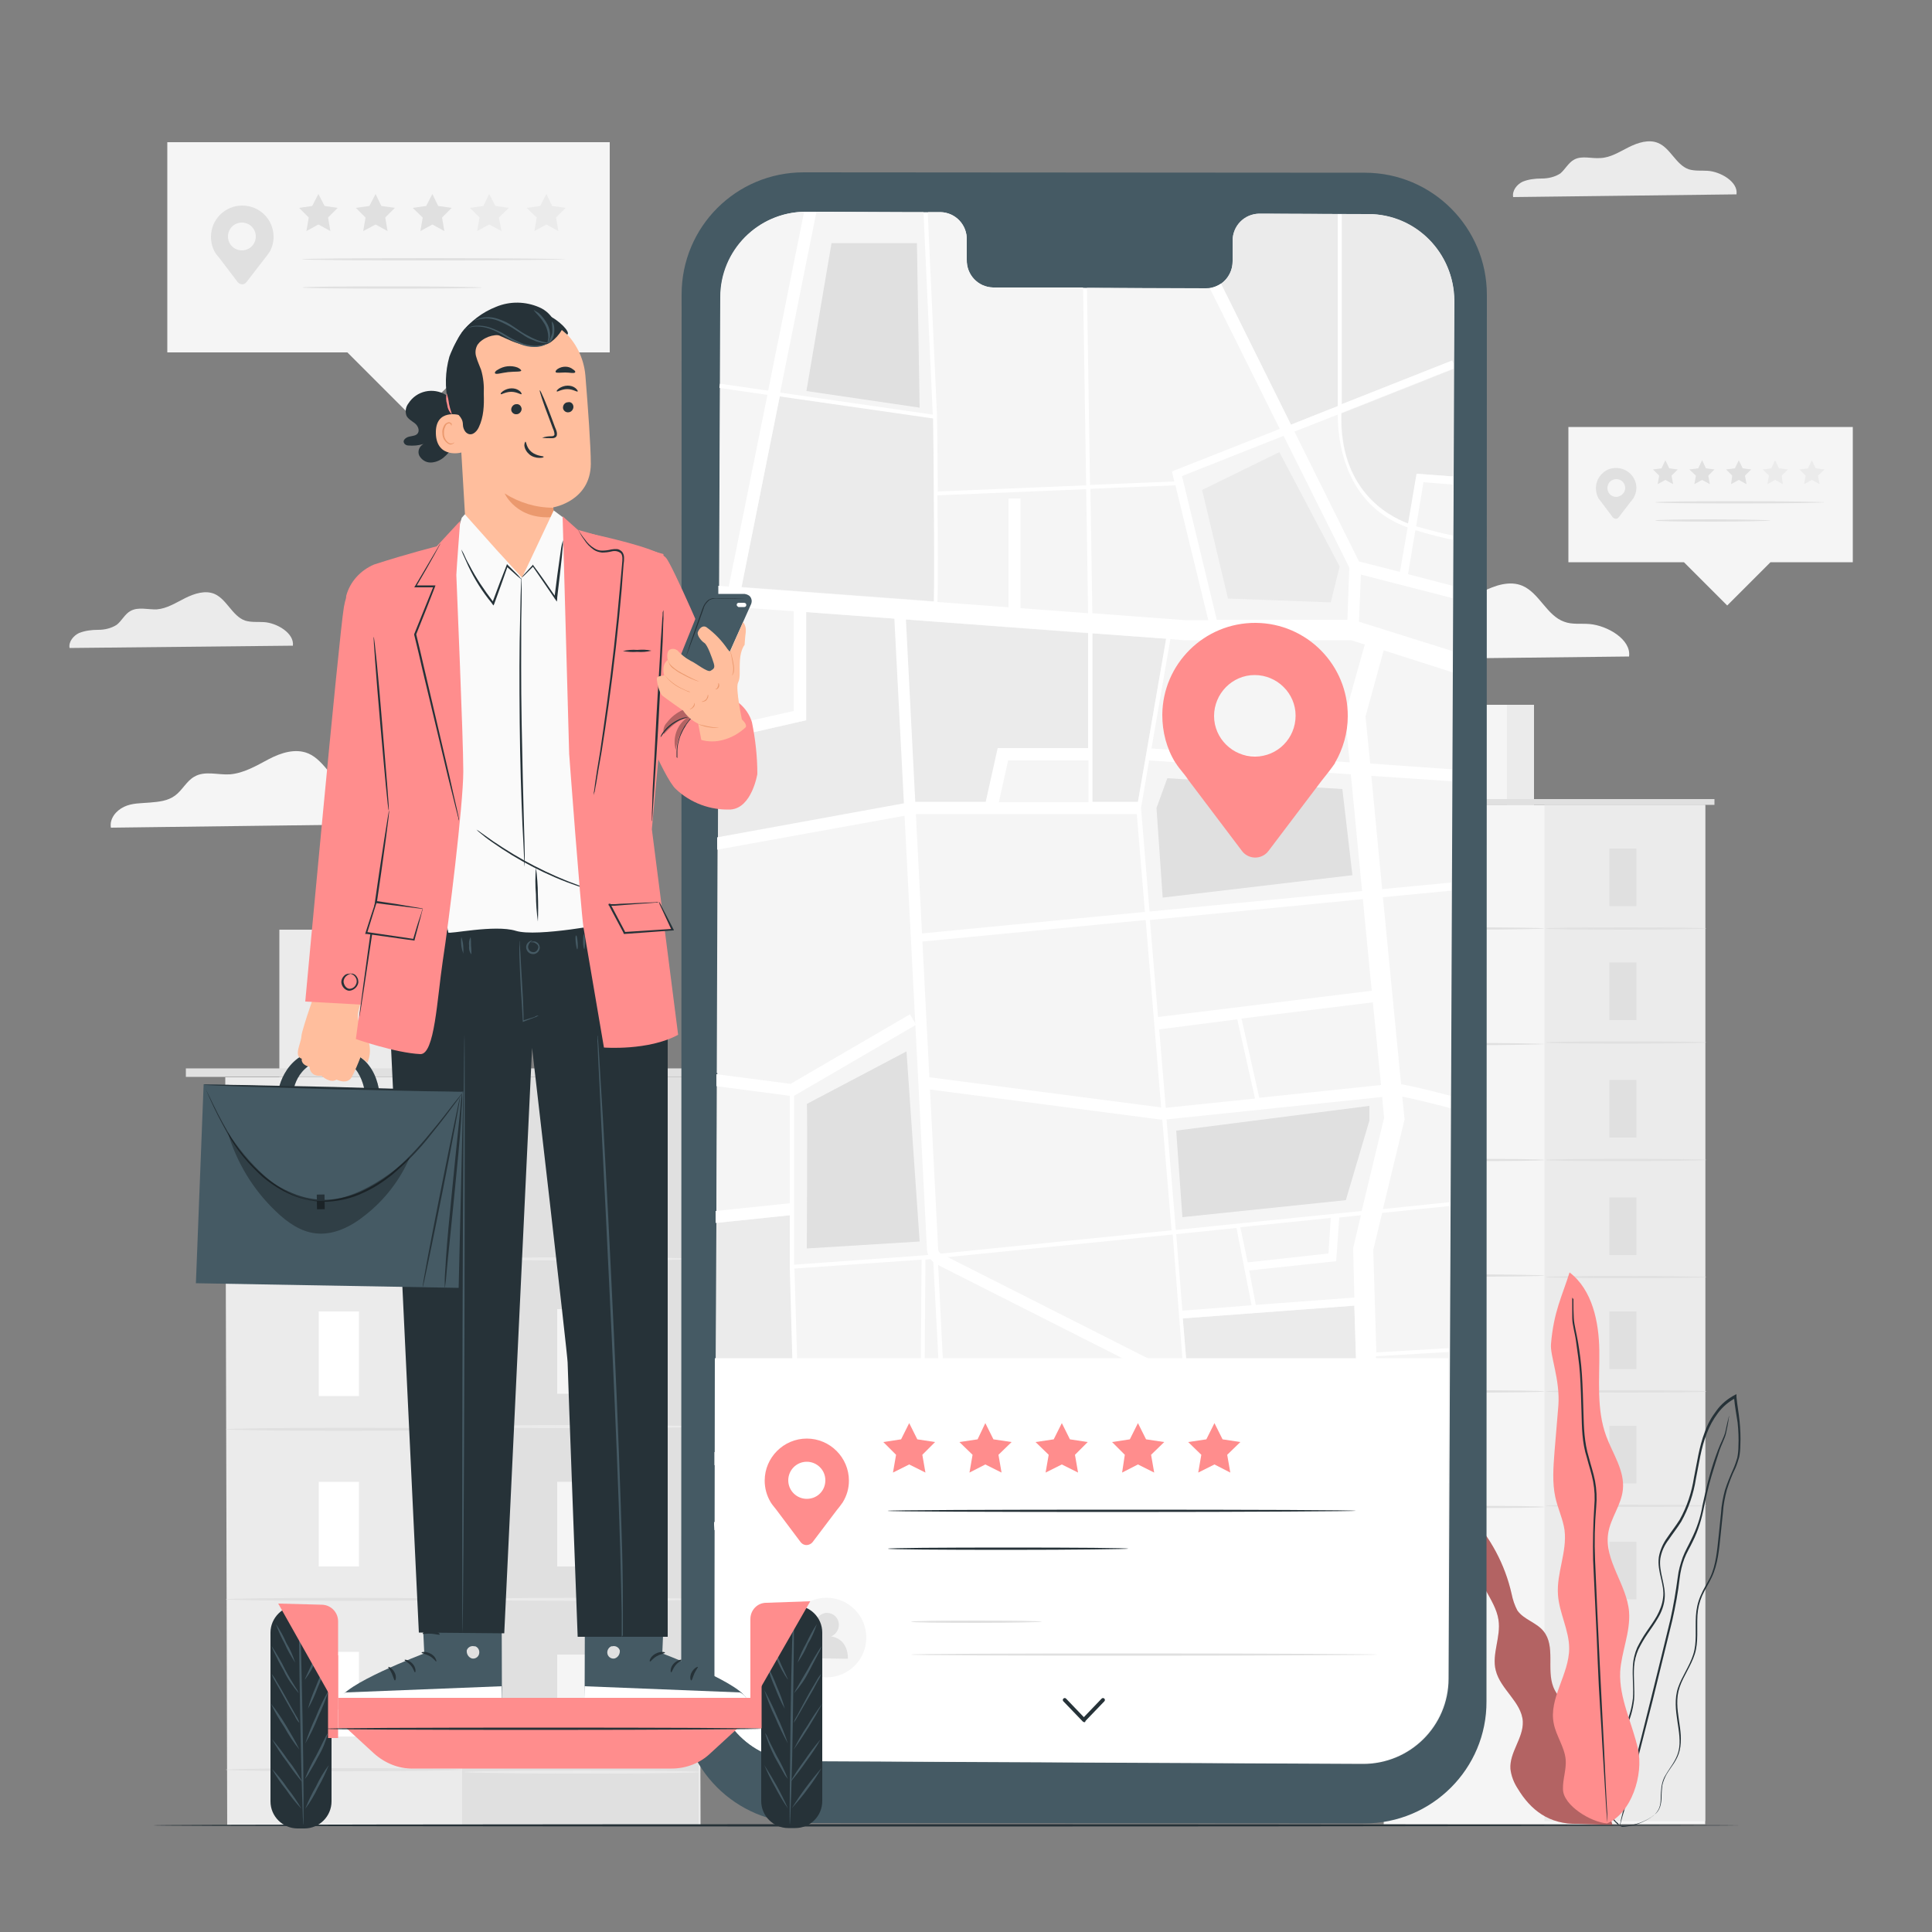 <?xml version="1.0" encoding="utf-8"?>
<!-- Generator: Adobe Illustrator 25.4.1, SVG Export Plug-In . SVG Version: 6.00 Build 0)  -->
<svg version="1.1" id="Layer_1" xmlns="http://www.w3.org/2000/svg" xmlns:xlink="http://www.w3.org/1999/xlink" x="0px" y="0px"
	 viewBox="0 0 500 500" style="enable-background:new 0 0 500 500;" xml:space="preserve">
<rect x="0" y="0" width="500" height="500" fill="#808080" stroke="none"/>
<style type="text/css">
	.st0{fill:#F5F5F5;}
	.st1{fill:#E0E0E0;}
	.st2{fill:#EBEBEB;}
	.st3{fill:#FAFAFA;}
	.st4{fill:#FFFFFF;}
	.st5{fill:#FF8D8D;}
	.st6{opacity:0.3;}
	.st7{fill:#263238;}
	.st8{fill:#455A64;}
	.st9{fill:#FFBE9D;}
	.st10{fill:#EB996E;}
</style>
<g id="freepik--background-complete--inject-14">
	<polygon class="st0" points="479.5,110.5 405.9,110.5 405.9,145.5 435.8,145.5 447,156.7 458.2,145.5 479.5,145.5 	"/>
	<path class="st1" d="M423.5,126.3c0-2.9-2.4-5.2-5.3-5.2c-2.5,0-4.6,1.8-5.1,4.3c-0.2,1.2,0,2.5,0.6,3.6l0,0l0,0
		c0.2,0.3,0.5,0.6,0.7,0.9l3,4c0.4,0.4,1,0.5,1.4,0.1c0,0,0.1-0.1,0.1-0.1l3-3.9c0.3-0.3,0.5-0.7,0.8-1l0,0l0,0
		C423.2,128.1,423.5,127.2,423.5,126.3z M418.3,128.6c-1.3,0-2.3-1-2.3-2.3s1-2.3,2.3-2.3c1.3,0,2.3,1,2.3,2.3c0,0,0,0,0,0
		C420.6,127.5,419.6,128.5,418.3,128.6z"/>
	<path class="st1" d="M472.2,130c0,0.1-9.8,0.3-21.9,0.3s-21.9-0.1-21.9-0.3s9.8-0.3,21.9-0.3S472.2,129.9,472.2,130z"/>
	<path class="st1" d="M458.2,134.7c0,0.1-6.7,0.3-14.9,0.3s-14.9-0.1-14.9-0.3s6.7-0.3,14.9-0.3S458.2,134.6,458.2,134.7z"/>
	<polygon class="st1" points="431,119.1 432,121.2 434.2,121.5 432.6,123.1 433,125.3 431,124.2 429,125.3 429.4,123.1 427.8,121.5 
		430,121.2 	"/>
	<polygon class="st1" points="440.5,119.1 441.5,121.2 443.7,121.5 442.1,123.1 442.5,125.3 440.5,124.2 438.5,125.3 438.9,123.1 
		437.2,121.5 439.5,121.2 	"/>
	<polygon class="st1" points="450,119.1 451,121.2 453.2,121.5 451.6,123.1 452,125.3 450,124.2 448,125.3 448.3,123.1 446.7,121.5 
		449,121.2 	"/>
	<polygon class="st2" points="459.4,119.1 460.4,121.2 462.7,121.5 461.1,123.1 461.4,125.3 459.4,124.2 457.4,125.3 457.8,123.1 
		456.2,121.5 458.4,121.2 	"/>
	<polygon class="st2" points="468.9,119.1 469.9,121.2 472.2,121.5 470.5,123.1 470.9,125.3 468.9,124.2 466.9,125.3 467.3,123.1 
		465.7,121.5 467.9,121.2 	"/>
	<polygon class="st0" points="157.8,36.8 43.3,36.8 43.3,91.2 89.9,91.2 107.3,108.6 124.7,91.2 157.8,91.2 	"/>
	<path class="st1" d="M70.8,61.3c0-4.5-3.6-8.1-8.1-8.1c-4.5,0-8.1,3.6-8.1,8.1c0,1.5,0.4,2.9,1.1,4.1l0,0l0,0
		c0.3,0.5,0.7,0.9,1.1,1.4l4.7,6.2c0.5,0.6,1.4,0.8,2,0.3c0.1-0.1,0.2-0.2,0.3-0.3l4.7-6.1c0.4-0.5,0.8-1,1.2-1.6l0,0l0,0
		C70.4,64.2,70.8,62.7,70.8,61.3z M62.6,64.8c-2,0-3.6-1.6-3.6-3.6c0-2,1.6-3.6,3.6-3.6c2,0,3.6,1.6,3.6,3.6S64.6,64.8,62.6,64.8
		C62.6,64.8,62.6,64.8,62.6,64.8z"/>
	<path class="st1" d="M146.4,67.1c0,0.1-15.3,0.3-34.1,0.3s-34.1-0.1-34.1-0.3s15.3-0.3,34.1-0.3S146.4,67,146.4,67.1z"/>
	<path class="st1" d="M124.7,74.4c0,0.2-10.4,0.3-23.2,0.3s-23.2-0.1-23.2-0.3s10.4-0.3,23.2-0.3S124.7,74.3,124.7,74.4z"/>
	<polygon class="st1" points="82.4,50.2 84,53.3 87.4,53.8 84.9,56.3 85.5,59.8 82.4,58.1 79.3,59.8 79.9,56.3 77.4,53.8 80.8,53.3 
			"/>
	<polygon class="st1" points="97.2,50.2 98.7,53.3 102.2,53.8 99.7,56.3 100.3,59.8 97.2,58.1 94,59.8 94.6,56.3 92.1,53.8 
		95.6,53.3 	"/>
	<polygon class="st1" points="111.9,50.2 113.4,53.3 116.9,53.8 114.4,56.3 115,59.8 111.9,58.1 108.8,59.8 109.4,56.3 106.8,53.8 
		110.3,53.3 	"/>
	<polygon class="st2" points="126.6,50.2 128.2,53.3 131.7,53.8 129.1,56.3 129.8,59.8 126.6,58.1 123.5,59.8 124.1,56.3 
		121.6,53.8 125.1,53.3 	"/>
	<polygon class="st2" points="141.4,50.2 142.9,53.3 146.4,53.8 143.9,56.3 144.5,59.8 141.4,58.1 138.3,59.8 138.9,56.3 
		136.3,53.8 139.8,53.3 	"/>
	<path class="st0" d="M421.6,169.9c0.6-4.4-5.6-8-10.2-8.4c-2.2-0.2-4.5,0.2-6.6-0.6c-4.5-1.6-6.4-7.4-10.8-9.3
		c-3.3-1.4-7.1-0.1-10.3,1.5s-6.4,3.6-10,3.9c-3.1,0.2-6.5-1-9.2,0.6c-2,1.1-3.1,3.5-5,4.9s-4.2,1.6-6.5,1.8s-4.6,0.1-6.7,1.1
		s-3.8,3.1-3.4,5.4L421.6,169.9z"/>
	<path class="st0" d="M107.4,213.2c0.6-4.4-5.6-8-10.2-8.3c-2.2-0.2-4.5,0.2-6.6-0.6c-4.5-1.6-6.4-7.4-10.8-9.3
		c-3.3-1.4-7.1-0.2-10.3,1.5s-6.4,3.6-10,3.9c-3.1,0.2-6.5-1-9.2,0.6c-2,1.1-3.1,3.5-5,4.9s-4.2,1.6-6.5,1.8s-4.6,0.1-6.7,1.1
		s-3.8,3.1-3.4,5.4L107.4,213.2z"/>
	<path class="st2" d="M75.8,167.1c0.4-3.2-4.1-5.9-7.5-6.1c-1.6-0.1-3.3,0.1-4.9-0.4c-3.3-1.2-4.7-5.5-7.9-6.9
		c-2.4-1-5.2-0.1-7.6,1.1s-4.7,2.7-7.3,2.9c-2.3,0.1-4.8-0.7-6.8,0.4c-1.5,0.8-2.3,2.6-3.6,3.6c-1.4,0.9-3.1,1.3-4.8,1.3
		c-1.7,0-3.3,0.2-4.9,0.8c-1.5,0.7-2.8,2.3-2.5,3.9L75.8,167.1z"/>
	<path class="st2" d="M449.4,50.3c0.5-3.2-4.1-5.9-7.5-6.1c-1.6-0.1-3.3,0.1-4.9-0.4c-3.3-1.2-4.7-5.5-7.9-6.8
		c-2.4-1-5.2-0.1-7.6,1.1s-4.7,2.7-7.3,2.8c-2.3,0.2-4.8-0.7-6.8,0.4c-1.5,0.8-2.3,2.5-3.6,3.6c-1.4,0.9-3.1,1.3-4.8,1.3
		c-1.7,0-3.4,0.2-4.9,0.8c-1.5,0.7-2.8,2.3-2.5,4L449.4,50.3z"/>
	<rect x="358.1" y="208.3" class="st0" width="83.2" height="263.8"/>
	<rect x="399.7" y="208.3" class="st2" width="41.6" height="263"/>
	<rect x="367.6" y="182.4" class="st0" width="29.4" height="25.9"/>
	<rect x="390" y="182.4" class="st2" width="7" height="25.9"/>
	<polyline class="st1" points="351.1,208.3 351.1,206.8 443.7,206.8 443.7,208.3 	"/>
	<rect x="374.5" y="219.6" class="st3" width="7" height="14.9"/>
	<path class="st1" d="M399.7,240.3c0,0.1-9.3,0.3-20.8,0.3s-20.8-0.1-20.8-0.3s9.3-0.3,20.8-0.3S399.7,240.1,399.7,240.3z"/>
	<rect x="416.5" y="219.6" class="st1" width="7" height="14.9"/>
	<path class="st1" d="M441.6,240.3c0,0.1-9.3,0.3-20.8,0.3s-20.8-0.1-20.8-0.3s9.3-0.3,20.8-0.3S441.6,240.1,441.6,240.3z"/>
	<rect x="416.5" y="249.1" class="st1" width="7" height="14.9"/>
	<path class="st1" d="M441.6,269.8c0,0.1-9.3,0.3-20.8,0.3s-20.8-0.1-20.8-0.3s9.3-0.3,20.8-0.3S441.6,269.6,441.6,269.8z"/>
	<rect x="416.5" y="279.5" class="st1" width="7" height="14.9"/>
	<path class="st1" d="M441.6,300.2c0,0.1-9.3,0.3-20.8,0.3s-20.8-0.1-20.8-0.3s9.3-0.3,20.8-0.3S441.6,300,441.6,300.2z"/>
	<rect x="416.5" y="309.9" class="st1" width="7" height="14.9"/>
	<path class="st1" d="M441.6,330.5c0,0.2-9.3,0.3-20.8,0.3s-20.8-0.1-20.8-0.3s9.3-0.3,20.8-0.3S441.6,330.4,441.6,330.5z"/>
	<rect x="416.5" y="339.4" class="st1" width="7" height="14.9"/>
	<path class="st1" d="M441.6,360.1c0,0.2-9.3,0.3-20.8,0.3s-20.8-0.1-20.8-0.3s9.3-0.3,20.8-0.3S441.6,359.9,441.6,360.1z"/>
	<rect x="416.5" y="369" class="st1" width="7" height="14.9"/>
	<rect x="416.5" y="399" class="st1" width="7" height="14.9"/>
	<path class="st1" d="M441.6,389.7c0,0.2-9.3,0.3-20.8,0.3s-20.8-0.1-20.8-0.3s9.3-0.3,20.8-0.3S441.6,389.5,441.6,389.7z"/>
	<rect x="374.5" y="249.6" class="st3" width="7" height="14.8"/>
	<path class="st1" d="M399.7,270.2c0,0.1-9.3,0.3-20.8,0.3s-20.8-0.1-20.8-0.3s9.3-0.3,20.8-0.3S399.7,270.1,399.7,270.2z"/>
	<rect x="374.5" y="279.5" class="st3" width="7" height="14.9"/>
	<path class="st1" d="M399.7,300.2c0,0.2-9.3,0.3-20.8,0.3s-20.8-0.1-20.8-0.3s9.3-0.3,20.8-0.3S399.7,300,399.7,300.2z"/>
	<rect x="374.5" y="309.4" class="st3" width="7" height="14.9"/>
	<path class="st1" d="M399.7,330.1c0,0.2-9.3,0.3-20.8,0.3s-20.8-0.1-20.8-0.3s9.3-0.3,20.8-0.3S399.7,330,399.7,330.1z"/>
	<rect x="374.5" y="339.4" class="st3" width="7" height="14.9"/>
	<path class="st1" d="M399.7,360.1c0,0.2-9.3,0.3-20.8,0.3s-20.8-0.1-20.8-0.3s9.3-0.3,20.8-0.3S399.7,359.9,399.7,360.1z"/>
	<rect x="374.5" y="369.3" class="st3" width="7" height="14.9"/>
	<path class="st1" d="M399.7,390c0,0.2-9.3,0.3-20.8,0.3s-20.8-0.1-20.8-0.3s9.3-0.3,20.8-0.3S399.7,389.8,399.7,390z"/>
	<rect x="374.5" y="399.3" class="st3" width="7" height="14.9"/>
	<polygon class="st2" points="181.3,472.3 58.8,472.3 58.3,278.8 180.8,278.8 	"/>
	<rect x="119.6" y="278.7" class="st1" width="61.2" height="193.5"/>
	<rect x="72.3" y="240.6" class="st2" width="43.2" height="38.1"/>
	<rect x="105.2" y="240.6" class="st1" width="10.3" height="38.1"/>
	<rect x="48.1" y="276.5" class="st1" width="136.2" height="2.2"/>
	<rect x="82.5" y="295.4" class="st4" width="10.4" height="21.9"/>
	<path class="st1" d="M119.6,325.8c0,0.2-13.7,0.4-30.6,0.4s-30.6-0.2-30.6-0.4s13.7-0.4,30.6-0.4S119.6,325.6,119.6,325.8z"/>
	<rect x="144.2" y="295.4" class="st0" width="10.4" height="21.9"/>
	<path class="st2" d="M181.3,325.8c0,0.2-13.7,0.4-30.6,0.4s-30.6-0.2-30.6-0.4s13.7-0.4,30.6-0.4S181.3,325.6,181.3,325.8z"/>
	<rect x="144.2" y="338.8" class="st0" width="10.4" height="21.9"/>
	<path class="st2" d="M181.3,369.2c0,0.2-13.7,0.4-30.6,0.4s-30.6-0.2-30.6-0.4s13.7-0.4,30.6-0.4S181.3,369,181.3,369.2z"/>
	<rect x="144.2" y="383.5" class="st0" width="10.4" height="21.9"/>
	<path class="st2" d="M181.3,413.9c0,0.2-13.7,0.4-30.6,0.4s-30.6-0.2-30.6-0.4s13.7-0.4,30.6-0.4S181.3,413.7,181.3,413.9z"/>
	<rect x="144.2" y="428.2" class="st0" width="10.4" height="21.9"/>
	<path class="st2" d="M181.3,458.6c0,0.2-13.7,0.4-30.6,0.4s-30.6-0.2-30.6-0.4s13.7-0.4,30.6-0.4S181.3,458.4,181.3,458.6z"/>
	<rect x="82.5" y="339.4" class="st4" width="10.4" height="21.9"/>
	<path class="st1" d="M119.6,369.9c0,0.2-13.7,0.4-30.6,0.4s-30.6-0.2-30.6-0.4s13.7-0.4,30.6-0.4S119.6,369.6,119.6,369.9z"/>
	<rect x="82.5" y="383.5" class="st4" width="10.4" height="21.9"/>
	<path class="st1" d="M119.6,413.9c0,0.2-13.7,0.4-30.6,0.4s-30.6-0.2-30.6-0.4s13.7-0.4,30.6-0.4S119.6,413.7,119.6,413.9z"/>
	<rect x="82.5" y="427.5" class="st4" width="10.4" height="21.9"/>
	<path class="st1" d="M119.6,458c0,0.2-13.7,0.4-30.6,0.4s-30.6-0.2-30.6-0.4s13.7-0.4,30.6-0.4S119.6,457.8,119.6,458z"/>
</g>
<g id="freepik--Plant--inject-14">
	<path class="st5" d="M411.3,451.6c0.8-3-1.2-5.9-3.4-8.1s-4.8-4.1-5.9-6.9c-1.8-4.6,0.6-10.5-2.5-14.4c-1.8-2.3-5.1-3-6.8-5.4
		c-0.7-1.3-1.2-2.8-1.5-4.3c-1.7-7.6-5.5-14.7-10.9-20.4c-0.4,6.8,1.1,13.6,4.3,19.6c1.3,2.4,2.8,4.8,3.2,7.5
		c0.7,4.4-1.8,8.9-0.7,13.1c1.2,4.9,6.7,8.2,7,13.2c0.2,4.3-3.5,8-3.2,12.3c0.2,1.8,0.9,3.6,1.9,5.1c3.3,5.5,8.1,9.3,15.5,9.1l9,0.3
		L411.3,451.6z"/>
	<g class="st6">
		<path d="M411.3,451.6c0.8-3-1.2-5.9-3.4-8.1s-4.8-4.1-5.9-6.9c-1.8-4.6,0.6-10.5-2.5-14.4c-1.8-2.3-5.1-3-6.8-5.4
			c-0.7-1.3-1.2-2.8-1.5-4.3c-1.7-7.6-5.5-14.7-10.9-20.4c-0.4,6.8,1.1,13.6,4.3,19.6c1.3,2.4,2.8,4.8,3.2,7.5
			c0.7,4.4-1.8,8.9-0.7,13.1c1.2,4.9,6.7,8.2,7,13.2c0.2,4.3-3.5,8-3.2,12.3c0.2,1.8,0.9,3.6,1.9,5.1c3.3,5.5,8.1,9.3,15.5,9.1
			l9,0.3L411.3,451.6z"/>
	</g>
	<path class="st7" d="M419.1,472.5c0.8,0.1,1.7,0.1,2.5-0.1c1-0.1,2-0.4,2.9-0.7c1.3-0.5,2.5-1.1,3.6-2c0.7-0.5,1.2-1.2,1.5-2
		c0.3-0.9,0.4-1.8,0.4-2.7c0-1,0.1-1.9,0.2-2.9c0.2-1,0.6-2,1.1-2.9c1.1-1.9,2.8-3.6,3.4-6.2s0.2-5.2-0.2-7.9s-0.8-5.6,0.2-8.5
		s2.9-5.4,3.9-8.5s0.5-6.7,0.7-10.1c0.1-1.7,0.5-3.4,1.2-5c0.7-1.6,1.7-3.1,2.5-4.8c1.6-3.4,1.9-7.2,2.3-11c0.2-1.9,0.4-3.8,0.6-5.8
		c0.1-1.9,0.5-3.9,1-5.8c0.6-1.9,1.3-3.8,2.2-5.6c0.4-0.9,0.7-1.9,1-2.9c0.2-1,0.3-2.1,0.3-3.1c0.1-2.1,0-4.2-0.2-6.2
		c-0.2-2.1-0.6-4.1-0.8-6.2c0-0.1,0-0.2,0-0.4l0-0.4l-0.4,0.2c-1.9,1-3.6,2.4-4.8,4.1c-1.3,1.7-2.3,3.5-3,5.5
		c-1.5,3.9-2,7.9-2.8,11.8c-0.6,3.8-1.8,7.5-3.7,10.9c-1,1.6-2.2,3.1-3.2,4.6c-1.1,1.5-1.9,3.3-2.2,5.1c-0.5,3.8,1.6,7.1,1.1,10.5
		c-0.2,1.7-0.8,3.2-1.6,4.7c-0.8,1.4-1.8,2.8-2.7,4.1c-0.9,1.3-1.7,2.7-2.4,4.1c-0.6,1.4-1,3-1.1,4.5c-0.2,3,0.2,5.9,0,8.6
		c-0.3,2.6-1,5.1-2.2,7.4c-1.1,2.2-2.3,4.2-3.3,6.2c-0.5,0.9-1,1.9-1.4,2.9c-0.4,0.9-0.6,1.9-0.8,2.9c-0.3,1.7-0.3,3.4-0.1,5.1
		c0.2,2.4,1.1,4.6,2.6,6.5c0.2,0.3,0.5,0.5,0.7,0.8c0.2,0.2,0.4,0.4,0.6,0.5L419.1,472.5c-0.7-0.5-1.3-1.1-1.8-1.8
		c-1.4-1.9-2.2-4.2-2.4-6.5c-0.2-1.7-0.2-3.4,0.1-5.1c0.2-1,0.4-1.9,0.8-2.8c0.4-0.9,0.9-1.9,1.4-2.8c1-1.9,2.2-3.9,3.4-6.1
		c1.3-2.3,2-4.9,2.3-7.5c0.2-2.8-0.2-5.7,0-8.6c0.1-1.5,0.5-3,1.1-4.4c0.7-1.4,1.5-2.8,2.4-4.1c0.9-1.3,1.9-2.7,2.7-4.1
		c0.9-1.5,1.5-3.1,1.7-4.9c0.4-3.6-1.6-7-1.1-10.5c0.3-1.8,1.1-3.5,2.2-4.9c1-1.5,2.2-3,3.2-4.6c1.9-3.4,3.2-7.2,3.8-11.1
		c0.8-3.9,1.3-7.9,2.8-11.7c0.7-1.9,1.7-3.7,2.9-5.3c1.2-1.6,2.8-3,4.6-3.9l-0.4-0.2c0,0.1,0,0.2,0,0.4c0.2,2.1,0.6,4.2,0.9,6.2
		c0.2,2,0.3,4.1,0.2,6.1c0,1-0.1,2-0.3,3c-0.3,1-0.6,1.9-1,2.8c-0.8,1.8-1.6,3.7-2.2,5.6c-0.5,1.9-0.9,3.9-1,5.9
		c-0.2,1.9-0.4,3.9-0.6,5.8c-0.4,3.8-0.7,7.6-2.2,10.8c-0.8,1.6-1.8,3.1-2.5,4.8c-0.7,1.6-1.1,3.4-1.2,5.2c-0.2,3.5,0.3,6.9-0.7,10
		s-2.9,5.6-3.9,8.5s-0.6,6-0.2,8.7s0.9,5.4,0.3,7.8s-2.2,4.2-3.3,6.1c-0.6,0.9-0.9,1.9-1.1,3c-0.1,1-0.2,2-0.2,3
		c0,0.9-0.1,1.8-0.4,2.6c-0.3,0.7-0.8,1.4-1.4,1.9c-1.1,0.9-2.3,1.5-3.5,2c-0.9,0.4-1.9,0.6-2.9,0.8c-0.6,0.1-1.2,0.2-1.8,0.2
		L419.1,472.5z"/>
	<path class="st7" d="M447.5,366.4c0,0,0,0.1-0.1,0.3l-0.2,0.8c-0.2,0.7-0.4,1.8-0.7,3.1s-1.2,2.8-1.9,4.7c-0.8,2.1-1.5,4.2-2.1,6.4
		c-0.7,2.4-1.3,5.1-1.9,7.9c-0.5,3.1-1.5,6-2.9,8.8c-0.7,1.5-1.6,3-2.2,4.6c-0.6,1.7-1.1,3.4-1.3,5.2c-0.5,3.7-1.1,7.3-1.9,10.9
		c-1.8,7.4-3.5,14.4-5.1,20.8s-3,12.1-4.3,17s-2.1,8.7-2.8,11.5c-0.3,1.3-0.6,2.4-0.7,3.1c-0.1,0.3-0.1,0.6-0.2,0.8
		c0,0.1,0,0.2,0,0.3c0-0.1,0.1-0.2,0.1-0.3c0.1-0.2,0.1-0.5,0.2-0.8c0.2-0.8,0.5-1.8,0.9-3.1l3-11.4l4.3-16.9l5.1-20.8
		c0.8-3.6,1.5-7.3,1.9-10.9c0.2-1.7,0.6-3.4,1.2-5c0.6-1.6,1.5-3,2.2-4.5c1.4-2.8,2.3-5.8,2.9-8.9c0.6-2.9,1.2-5.5,1.9-7.9
		s1.4-4.5,2-6.4s1.5-3.4,1.8-4.8s0.5-2.4,0.6-3.1c0-0.3,0.1-0.6,0.1-0.8C447.5,366.7,447.5,366.5,447.5,366.4z"/>
	<path class="st5" d="M415.9,471.9c6.3-2.6,9.5-12.6,8-19.3s-4.9-13.1-4.6-19.9c0.3-5.2,2.7-10.3,2.3-15.6
		c-0.6-7.1-6.5-13.3-5.4-20.3c0.6-3.9,3.4-7.3,3.8-11.3c0.5-4.9-2.6-9.2-4.3-13.8c-2.6-7-1.7-14.8-1.8-22.2s-1.8-15.7-7.7-20.2
		c-1.9,6.1-4.1,10.1-4.8,18.5c-0.3,3,2.4,9.3,1.9,16c-0.3,4-0.7,8-1,12s-0.6,7.8,0.2,11.6c0.6,2.9,2,5.7,2.4,8.6
		c0.7,5.6-2.1,11.1-1.7,16.7c0.3,4.7,2.9,9.2,2.9,13.9c0,6.7-5.3,12.9-4,19.4c0.6,3.2,2.8,6.1,3.1,9.4c0.2,2.6-0.8,5.1-0.7,7.7
		C404.6,467.3,411.8,471.6,415.9,471.9"/>
	<path class="st7" d="M406.9,335.7c0,0.1,0,0.2,0,0.4c0,0.3,0,0.6,0,1c0,0.9,0,2.2,0,4s0.7,3.8,1,6.2s0.8,5.2,1,8.3
		s0.3,6.5,0.4,10.1s0.1,7.6,1.4,11.6c0.5,2,1.2,4,1.6,6.1c0.4,2.1,0.5,4.3,0.3,6.5c-0.3,4.6-0.4,9.2-0.3,13.8
		c0.4,9.4,0.9,18.4,1.2,26.6s0.9,15.5,1.2,21.7l0.9,14.6c0.1,1.7,0.2,3,0.3,4c0,0.4,0.1,0.8,0.1,1c0,0.1,0,0.2,0,0.4
		c0-0.1,0-0.2,0-0.4c0-0.3,0-0.6,0-1c0-1-0.1-2.3-0.2-4c-0.2-3.5-0.4-8.5-0.7-14.6s-0.7-13.5-1.1-21.7s-0.8-17.2-1.2-26.6
		c-0.2-4.6-0.1-9.2,0.3-13.8c0.2-2.2,0.1-4.4-0.3-6.6c-0.4-2.1-1.1-4.1-1.6-6.1c-1.2-3.9-1.3-7.8-1.4-11.4s-0.2-7-0.4-10.1
		s-0.6-5.9-1-8.3s-1-4.5-1.1-6.2s-0.1-3.1-0.1-4c0-0.4,0-0.8,0-1C406.9,335.9,406.9,335.8,406.9,335.7z"/>
</g>
<g id="freepik--Device--inject-14">
	<path class="st8" d="M353.1,471.9l-145.2-0.1c-17.5,0-31.6-14.2-31.6-31.6l0.1-364c0-17.5,14.1-31.6,31.6-31.6c0,0,0,0,0,0
		l145.2,0.1c17.5,0,31.6,14.2,31.6,31.6l-0.1,364C384.8,457.7,370.6,471.9,353.1,471.9C353.1,471.9,353.1,471.9,353.1,471.9z"/>
	<path class="st0" d="M354.1,55.4l-28.2-0.1c-3.9,0.1-6.9,3.3-6.9,7.1c0,0,0,0,0,0v5.1c0.1,3.9-3,7.1-6.9,7.1c0,0,0,0,0,0L257,74.4
		c-3.9-0.1-6.9-3.3-6.8-7.2c0,0,0,0,0,0v-5.1c0.1-3.9-2.9-7.1-6.8-7.2c0,0,0,0,0,0h-9.9l-24.7-0.1c-12.3-0.1-22.3,9.9-22.3,22.1
		c0,0,0,0,0,0l-1.5,356.6c0,12.3,9.9,22.2,22.2,22.3l145.4,0.7c12.3,0.1,22.3-9.8,22.3-22.1c0,0,0,0,0,0l1.5-356.6
		C376.3,65.5,366.4,55.5,354.1,55.4C354.1,55.4,354.1,55.4,354.1,55.4z"/>
	<path class="st0" d="M292.4,389c-0.2,4.3-0.3,8.4-0.5,11.7h20.9l-2.6-12.8L292.4,389z"/>
	<path class="st0" d="M207.5,394.4l0.2,6.3h82.2c0.1-3.5,0.3-7.5,0.5-11.6L207.5,394.4z"/>
	<polygon class="st0" points="311.3,387.9 313.9,400.8 352.4,400.8 352,385.3 	"/>
	<polygon class="st2" points="294.5,207.6 301.8,165.3 282.7,163.9 282.7,207.6 	"/>
	<polygon class="st0" points="205.8,371 185.1,379.1 185,393.8 206.4,392.4 	"/>
	<polygon class="st2" points="205.7,367.7 204.6,328.4 204.6,328.4 204.6,314.5 185.4,316.5 185.1,375.7 205.7,367.7 	"/>
	<polygon class="st0" points="204.6,283.5 185.5,281 185.4,313.4 204.6,311.4 	"/>
	<polygon class="st0" points="346.5,315.1 345.7,326.4 323.2,328.8 324.9,337.7 350.5,335.8 350.1,323 352.1,314.5 	"/>
	<polygon class="st0" points="306,339.1 323.9,337.8 320,317.8 304.3,319.3 	"/>
	<polygon class="st2" points="306.1,341.2 307.5,357.9 309.9,380.8 310.9,385.8 351.9,383.2 350.5,337.9 	"/>
	<path class="st0" d="M235.6,262.4l1.6,2.7l-31.6,18.4v43.7l33.4-2.4l64.3-6.5l-2.4-28.6l-61.4-8l0.4-3.1l60.7,7.9l-4-48.5
		l-60.1,5.8l-0.2-2.1l60.1-5.8l-2.1-25.3h-57.8l-50.8,9.2l-0.2,57.9l19.2,2.5L235.6,262.4z M208.8,323.1c0,0,0.2-36,0-37.4
		l25.8-13.7l3.4,49.2L208.8,323.1z"/>
	<polygon class="st0" points="344.4,315.3 321,317.6 322.8,326.7 343.7,324.5 	"/>
	<path class="st0" d="M292.7,381.3c-0.1,1.9-0.1,3.8-0.2,5.6l17.4-1.1l-0.9-4.5L292.7,381.3z"/>
	<polygon class="st2" points="255.3,207.6 258.3,193.7 281.7,193.7 281.7,163.9 208.7,158.4 208.7,186.4 185.9,191.6 185.8,216.8 
		236.3,207.6 	"/>
	<path class="st0" d="M304,124.6l-0.6-2.6l27.9-11l-18.2-36.4c-0.3,0-0.7,0.1-1,0.1l-30.8-0.2l0.8,50.9L304,124.6z"/>
	<path class="st2" d="M346.2,105.1V55.4l-20.3-0.1c-3.9,0-7,3.2-6.9,7.1c0,0,0,0,0,0.1v5.1c0,2.3-1.1,4.5-3,5.9l18.1,36.4
		L346.2,105.1z"/>
	<path class="st0" d="M241.4,107.2l-2.4-52.3h-5.6l-22-0.1l-9.4,46.7L241.4,107.2z M236.4,60.2l0.8,42.6l-29.3-4.3l6.4-38.3H236.4z"
		/>
	<path class="st0" d="M242.5,107.3v0.4c0,4.1,0.1,11.4,0.2,19.3l38.4-1.6l-0.8-51L257,74.4c-3.9-0.1-6.9-3.3-6.8-7.2c0,0,0,0,0,0
		v-5.1c0.1-3.9-2.9-7.1-6.8-7.2c0,0,0,0,0,0h-3.2L242.5,107.3L242.5,107.3z"/>
	<path class="st0" d="M198.9,101.1l9.3-46.3c-12.1,0.2-21.8,10-21.8,22.1l-0.1,23.1l0.1-0.7L198.9,101.1z"/>
	<polygon class="st0" points="205.6,158.2 186,156.8 185.9,188.4 205.6,184 	"/>
	<polygon class="st0" points="198.7,102.1 186.3,100.3 186.1,151.6 188.7,151.8 	"/>
	<polygon class="st0" points="238.1,367.1 238.4,326 205.6,328.3 206.8,368.6 	"/>
	<path class="st0" d="M244.2,357.6l46.5,22.3c0.6-14.6,1-28.2,1-29l1-0.1l0.5-1c0.7,0.3,0.7,0.3,0.3,10.3
		c-0.2,5.5-0.5,12.9-0.8,20.3h16.1l-2.4-22.4l-3.2-38.5l-60.8,6.1L244.2,357.6z"/>
	<polygon class="st0" points="358.2,289.4 357.6,283.9 301.9,289.7 304.2,318.3 352.4,313.4 	"/>
	<polygon class="st0" points="281.7,196.8 260.8,196.8 258.5,207.6 281.7,207.6 	"/>
	<path class="st0" d="M349.6,200.4l-52.2-3.6l-2.1,12.3l2.2,26.7l55-5.3L349.6,200.4z M299.3,209.1l2.8-7.8l45.3,2.9l2.6,22.2
		l-49.2,5.8L299.3,209.1z"/>
	<polygon class="st0" points="355,256.3 352.7,232.7 297.6,238 299.7,263.1 	"/>
	<polygon class="st0" points="206.5,394.5 185.1,395.8 185,394.5 185,400.8 206.6,400.8 	"/>
	<path class="st2" d="M375.9,93.3l0.3,0.8l0.1-16.4c0-12.3-9.9-22.3-22.1-22.3h-6.9v49.3L375.9,93.3z"/>
	<path class="st0" d="M290.6,381l-47.5-22.8l-1.7-32.6l-2,0.2l-0.3,42.2l-32.4,1.5v0.9l0,0l0,0l0.6,21.8l82.9-5.2
		C290.5,385.1,290.5,383,290.6,381z M208.8,372.3l45.3-3.2l29.5,13.7l-74.8,4L208.8,372.3z"/>
	<path class="st0" d="M362.4,148l1.9-11.5c-17-6.1-18.2-23.8-18.1-29.2l-11.1,4.4l16.7,33.6L362.4,148z"/>
	<polygon class="st0" points="301.6,286.6 324.8,284.2 320.2,263.8 300,266.3 	"/>
	<polygon class="st0" points="351.6,168.1 308.3,168.1 304.8,167.8 299.9,196.1 351.2,199.7 350,187.4 355,169.2 	"/>
	<path class="st0" d="M348.6,160.5l0.5-13.5l-17-34.1l-26.3,10.4l9,37.2H348.6z M331.1,117l15.6,29.6l-2.2,9.2l-26.6-1l-6.7-28
		L331.1,117z"/>
	<polygon class="st0" points="355.3,323.5 356.1,350.1 374.8,349 374.9,350 356.1,351.1 357.1,382.9 374.8,381.8 374.9,383.8 
		357.1,385 357.6,400.8 374.9,400.8 375.3,312.2 357.6,314 	"/>
	<path class="st2" d="M241.5,108.2l-39.7-5.7l-9.9,49.4l49.8,3.7C241.8,148.1,241.7,124.7,241.5,108.2z"/>
	<polygon class="st0" points="306.7,160.5 312.7,160.5 304.2,125.6 282.1,126.5 282.7,158.7 	"/>
	<path class="st0" d="M184.9,426.1v7.3c0,0.2,0,0.4,0,0.7V426.1z"/>
	<path class="st0" d="M242.6,155.7l39,2.9l-0.5-32.1l-38.4,1.6C242.8,139,242.8,150.5,242.6,155.7z"/>
	<polygon class="st0" points="355.3,259.4 321.3,263.6 325.8,284.1 357.3,280.8 	"/>
	<path class="st2" d="M364.5,135.5l2.2-12.9l9.4,0.7l0.1-27.8l-29,11.5C346.6,126.5,358.9,133.4,364.5,135.5z"/>
	<polygon class="st0" points="353.3,185.4 354.5,197.6 375.7,199.1 375.8,174 358.1,168.4 	"/>
	<path class="st0" d="M363.4,289.7l-5.6,23.2l17.4-1.8l0.1-24.3c-5.3-1.4-10-2.5-12.5-3L363.4,289.7z"/>
	<polygon class="st0" points="351.7,160.9 375.9,168.5 375.9,154.8 352.2,148.6 	"/>
	<path class="st0" d="M362.6,280.6c2,0.3,5.6,1.1,12.8,3l0.2-53.1l-17.7,1.7L362.6,280.6z"/>
	<polygon class="st0" points="357.7,230.1 375.6,228.4 375.7,202.2 354.8,200.8 	"/>
	<path class="st0" d="M366.5,136.1c3.4,1,6.6,1.8,9.5,2.4l0.1-13.2l-7.6-0.6L366.5,136.1z"/>
	<path class="st0" d="M364.4,148.6l11.5,3l0-11.9c-3-0.6-6.2-1.4-9.7-2.5L364.4,148.6z"/>
	<path class="st4" d="M374.9,383.8l-0.1-2.1l-17.7,1.1l-1-31.8l18.8-1.1l0-1l-18.7,1.1l-0.8-26.5l2.3-9.6l17.6-1.8v-1l-17.4,1.8
		l5.6-23.2l-0.6-5.9c2.5,0.5,7.2,1.6,12.5,3v-3.2c-7.2-1.9-10.9-2.7-12.8-3l-4.7-48.4l17.7-1.7v-2.1l-17.9,1.7l-2.8-29.3l20.9,1.4
		v-3.1l-21.2-1.5l-1.2-12.2l4.7-17.1l17.8,5.7v-5.5l-24.2-7.6l0.5-12.2l23.7,6.1v-3.2l-11.5-3l1.9-11.4c3.5,1.1,6.7,1.9,9.7,2.5
		v-1.1c-2.9-0.6-6.1-1.4-9.5-2.4l1.9-11.4l7.6,0.6v-2.1l-9.4-0.7l-2.2,12.9c-5.6-2.1-17.9-9-17.3-28.6l29-11.5v-1.3l-0.3-0.8
		l-28.6,11.3V55.4h-1v49.7l-12.1,4.8L316,73.4c-0.9,0.6-1.9,1-2.9,1.2l18.1,36.4l-27.9,11l0.6,2.6l-21.8,0.9l-0.8-50.9h-1l0.8,51
		l-38.4,1.6c-0.1-7.9-0.1-15.2-0.2-19.3v-0.4l0,0l-2.4-52.5h-1.1l2.4,52.3l-39.5-5.7l9.4-46.8h-2.7h-0.5l-9.3,46.3l-12.5-1.8
		l-0.1,0.7v0.4l12.4,1.8l-10,49.6l-2.7-0.2v5.2l19.5,1.4V184l-19.6,4.4v3.2l22.8-5.2v-28l73,5.4v29.8h-23.4l-3.1,13.9h-19l-50.5,9.2
		v3.2l50.8-9.2h57.8l2.1,25.3l-60.1,5.8l0.2,2.1l60.1-5.8l4,48.5l-60.7-7.9l-0.4,3.1l61.4,8l2.4,28.6l-64.3,6.5l-33.4,2.4v-43.7
		l31.6-18.4l-1.6-2.7l-30.9,18l-19.2-2.5v3.1l19,2.5v27.8l-19.2,2v3.1l19.2-2v13.9l0,0l1.1,39.3l0,0l-20.6,8.1v3.4l20.7-8.1
		l0.6,21.4l-21.4,1.4v0.7l0.1,1.4l21.4-1.4l0.2,6.3h1l-0.2-6.3l82.8-5.2c-0.1,4.1-0.3,8-0.5,11.6h2.2c0.1-3.4,0.3-7.4,0.5-11.7
		l17.9-1.1l2.6,12.8h1.1l-2.6-12.9l40.6-2.6l0.5,15.5h5.2 M292.5,387c0.1-1.9,0.1-3.7,0.2-5.6l16.3,0l0.9,4.5L292.5,387z
		 M310.9,385.8l-1-5l-2.4-22.9l-1.4-16.7l44.4-3.3l1.4,45.3L310.9,385.8z M321,317.6l23.4-2.4l-0.6,9.2l-20.9,2.3L321,317.6z
		 M320,317.8l3.9,20l-17.9,1.4l-1.6-19.8L320,317.8z M350.5,335.8l-25.5,1.9l-1.7-8.9l22.5-2.4l0.8-11.3l5.6-0.6l-2,8.5L350.5,335.8
		z M320.2,263.8l4.6,20.5l-23.1,2.4l-1.7-20.3L320.2,263.8z M325.9,284.1l-4.6-20.5l34-4.2l2.1,21.4L325.9,284.1z M349.3,197.3
		l-51.3-3.6l4.9-28.3l3.6,0.3h43.2l3.5,1.1l-5.1,18.2L349.3,197.3z M346.2,107.3c0,5.4,1.1,23.1,18.1,29.2l-2,11.5l-10.6-2.7
		L335,111.7L346.2,107.3z M332.2,112.8l17,34.1l-0.5,13.5h-33.8l-9-37.2L332.2,112.8z M304.2,125.6l8.5,34.9h-6l-24-1.8l-0.5-32.2
		L304.2,125.6z M281.1,126.6l0.5,32.1l-39-2.9c0.2-5.2,0.1-16.8,0-27.6L281.1,126.6z M201.8,102.6l39.7,5.7
		c0.2,16.5,0.4,39.8,0.2,47.4l-49.8-3.7L201.8,102.6z M301.8,165.3l-7.3,42.2h-11.8v-43.6L301.8,165.3z M260.9,196.8h20.8v10.8
		h-23.2L260.9,196.8z M295.3,209.1l2.1-12.3l52.2,3.6l2.9,30.2l-55,5.3L295.3,209.1z M352.7,232.7l2.3,23.7l-55.3,6.8l-2.1-25.1
		L352.7,232.7z M301.9,289.7l55.8-5.8l0.5,5.4l-5.8,24.1l-48.1,4.9L301.9,289.7z M306.5,358l2.4,22.4h-16.1
		c0.3-7.4,0.6-14.7,0.8-20.3c0.4-9.9,0.4-9.9-0.3-10.3l-0.5,1l-1,0.1c0,0.9-0.4,14.5-1,29l-46.5-22.3l-1.6-32l60.8-6.1L306.5,358z
		 M238.5,326l-0.3,41.1l-31.4,1.5l-1.2-40.3L238.5,326z M206.8,370.6L206.8,370.6L206.8,370.6v-0.9l32.4-1.5l0.3-42.2l2-0.2
		l1.7,32.6l47.4,22.7c-0.1,2-0.2,4.1-0.2,6.1l-82.9,5.2L206.8,370.6z"/>
	<polygon class="st1" points="254.1,369.1 208.8,372.3 208.8,386.8 283.6,382.8 	"/>
	<polygon class="st1" points="347.4,204.2 302.1,201.4 299.3,209.1 300.9,232.3 350,226.5 	"/>
	<path class="st4" d="M185,351.5l-0.1,74.6v8c0.3,12,10.1,21.6,22.1,21.6l145.4,0.7c12.3,0.1,22.3-9.8,22.3-22.1c0,0,0,0,0,0
		l0.1-82.8L185,351.5z"/>
	<polygon class="st1" points="238,105.5 237.3,62.9 215.2,62.9 208.7,101.2 	"/>
	<polygon class="st2" points="344.4,155.9 346.7,146.6 331.1,117 311.1,126.8 317.8,154.9 	"/>
	<path class="st1" d="M208.8,285.7c0.2,1.3,0,37.4,0,37.4l29.2-1.8l-3.4-49.2L208.8,285.7z"/>
	<polygon class="st1" points="306,315 304.4,292.6 354.4,286.2 354.4,290 348.3,310.6 	"/>
	<path class="st4" d="M352.5,371.9l-0.6-14.6l-43.9,2.1c-1.1,0.1-2.3-0.2-3.3-0.7l-62.3-31.5c-1.4-0.7-2.4-2.2-2.5-3.8l-8.5-164.4
		c-0.1-0.8,0.2-1.6,0.8-2.1c0.6-0.5,1.3-0.8,2.1-0.8l26.7,2V129h3.1v29.6c0,1.5-1.2,2.8-2.8,2.7c-0.1,0-0.1,0-0.2,0l-26.7-2l8.4,164
		c0,0.5,0.3,0.9,0.8,1.2l62.3,31.5c0.5,0.3,1.1,0.4,1.8,0.4l44.3-2.1c1.5-0.1,2.8,1.1,2.9,2.6c0,0,0,0,0,0l0.6,14.9L352.5,371.9z"/>
	<path class="st5" d="M348.8,185.4c0.1-13.3-10.6-24.1-23.8-24.2c-13.3-0.1-24.1,10.6-24.2,23.8c0,4.4,1.1,8.7,3.4,12.4l0,0l0.1,0.1
		c0.9,1.5,2.1,2.6,3.2,4.3l13.9,18.4c1.4,1.9,4.1,2.3,6,0.9c0.3-0.2,0.6-0.5,0.9-0.9l13.7-18.1c1.2-1.5,2.4-3,3.5-4.6l0-0.1l0,0
		C347.6,193.8,348.8,189.6,348.8,185.4z M324.8,195.8c-5.8,0-10.6-4.7-10.6-10.5s4.7-10.6,10.5-10.6c5.8,0,10.6,4.7,10.6,10.5
		c0,0,0,0,0,0C335.3,191.1,330.6,195.8,324.8,195.8L324.8,195.8z"/>
	<path class="st5" d="M219.7,383.2c0-6-4.9-10.9-10.9-10.9c-6,0-10.9,4.9-10.9,10.9c0,1.9,0.5,3.8,1.5,5.5l0,0l0,0
		c0.4,0.7,0.9,1.2,1.5,2l6.3,8.4c0.7,0.9,1.9,1,2.8,0.3c0.1-0.1,0.2-0.2,0.3-0.3l6.2-8.2c0.6-0.7,1.1-1.4,1.6-2.1l0,0l0,0
		C219.2,387,219.7,385.1,219.7,383.2z M208.8,387.9c-2.6,0-4.8-2.1-4.8-4.8c0-2.6,2.1-4.8,4.8-4.8c2.6,0,4.8,2.1,4.8,4.8
		c0,0,0,0,0,0C213.6,385.8,211.5,387.9,208.8,387.9z"/>
	<path class="st7" d="M350.9,391c0,0.1-27.1,0.3-60.6,0.3s-60.6-0.1-60.6-0.3s27.1-0.3,60.6-0.3S350.9,390.8,350.9,391z"/>
	<path class="st7" d="M292,400.8c0,0.1-13.9,0.3-31.1,0.3s-31.1-0.1-31.1-0.3s13.9-0.3,31.1-0.3S292,400.6,292,400.8z"/>
	<polygon class="st5" points="235.3,368.3 237.4,372.5 242,373.2 238.7,376.5 239.5,381.1 235.3,379 231.1,381.1 231.9,376.5 
		228.6,373.2 233.2,372.5 	"/>
	<polygon class="st5" points="255,368.3 257.1,372.5 261.8,373.2 258.4,376.5 259.2,381.1 255,379 250.9,381.1 251.7,376.5 
		248.3,373.2 253,372.5 	"/>
	<polygon class="st5" points="274.8,368.3 276.9,372.5 281.5,373.2 278.2,376.5 279,381.1 274.8,379 270.6,381.1 271.4,376.5 
		268,373.2 272.7,372.5 	"/>
	<polygon class="st5" points="294.5,368.3 296.6,372.5 301.3,373.2 297.9,376.5 298.7,381.1 294.5,379 290.4,381.1 291.1,376.5 
		287.8,373.2 292.4,372.5 	"/>
	<polygon class="st5" points="314.3,368.3 316.4,372.5 321,373.2 317.6,376.5 318.4,381.1 314.3,379 310.1,381.1 310.9,376.5 
		307.5,373.2 312.2,372.5 	"/>
	<path class="st1" d="M269.6,419.7c0,0.1-7.6,0.3-16.9,0.3s-16.9-0.1-16.9-0.3s7.6-0.3,16.9-0.3
		C262.1,419.4,269.6,419.5,269.6,419.7z"/>
	<path class="st1" d="M356.6,428.2c0,0.1-27.1,0.3-60.4,0.3s-60.4-0.1-60.4-0.3s27-0.3,60.4-0.3S356.6,428.1,356.6,428.2z"/>
	<circle class="st0" cx="213.9" cy="423.8" r="10.3"/>
	<path class="st1" d="M215.1,423.5c1.2-0.5,2-1.7,2-3c0-1.7-1.3-3-3-3.1c-1.7,0-3,1.3-3.1,3c0,1.3,0.7,2.5,1.9,3
		c-4.7,0.6-4.5,5.7-4.5,5.7l11,0.2C219.5,429.3,219.7,424.2,215.1,423.5z"/>
	<path class="st7" d="M280.6,445.7L280.6,445.7c-0.1,0-0.3-0.1-0.4-0.2l-5-5.2c-0.2-0.2-0.2-0.5,0-0.7c0,0,0,0,0,0
		c0.2-0.2,0.5-0.2,0.7,0c0,0,0,0,0,0l4.6,4.8l4.6-4.8c0.2-0.2,0.5-0.2,0.7,0c0.2,0.2,0.2,0.5,0,0.7c0,0,0,0,0,0l-4.9,5.1
		C280.9,445.7,280.8,445.7,280.6,445.7z"/>
</g>
<g id="freepik--Character--inject-14">
	<path class="st7" d="M105.9,113c0.8-0.2,1.9-0.2,2.3-1s-0.1-1.9-0.9-2.5s-1.7-1.1-2.1-1.9c-0.4-1.1-0.2-2.3,0.5-3.2
		c2.1-3.3,6.4-4.2,9.7-2.2c0.4,0.2,0.7,0.5,1.1,0.8l2.4-0.2c0.3,2.8,0.3,5.7-0.1,8.5c-0.4,2.8-1.9,5.4-4.1,7.2
		c-0.9,0.7-2.1,1.2-3.3,1.2c-1.2,0-2.3-0.7-2.9-1.8c-0.5-1.1,0-2.4,1.1-3c-1.3,0.4-2.6,0.5-3.9,0.4c-0.4,0-0.9-0.2-1.1-0.6
		C104.1,114,105,113.2,105.9,113z"/>
	<path class="st7" d="M119.7,115.6c-1.6-3.7-2.8-7.5-3.7-11.4c-0.9-3.9-0.8-8,0.3-11.9c0.2-0.6,1.8-4.5,2.4-4.5c0.4,0-0.5,3.6-0.2,4
		c2.2,3.6,3.2,7.7,3,11.8C121.3,107.7,120.7,111.7,119.7,115.6"/>
	<path class="st9" d="M134,155.1c-6.2,0.2-13.1-11.3-13.4-17.5l-2.2-37.3c-0.9-10,4.2-18.9,14.2-19.5h0.9c9.4,0,17.2,7.1,18,16.4
		c0.7,8.7,1.4,18.3,1.4,22.9c-0.1,9.6-9.7,11.2-9.7,11.2s0.1,2.2,0.2,5.1c0.3,6.4-0.1,21-6.5,21.2L134,155.1z"/>
	<path class="st10" d="M143.2,131.4c-4.5,0-8.8-1.3-12.6-3.7c0,0,3.1,7,12.7,6.1L143.2,131.4z"/>
	<path class="st7" d="M148.4,105.3c0,0.7-0.6,1.4-1.3,1.4c-0.7,0.1-1.4-0.5-1.4-1.2c0,0,0,0,0,0c0-0.8,0.6-1.4,1.3-1.4c0,0,0,0,0,0
		C147.7,103.9,148.4,104.5,148.4,105.3C148.4,105.2,148.4,105.2,148.4,105.3z"/>
	<path class="st7" d="M149.5,101.3c-0.2,0.2-1.2-0.6-2.7-0.6s-2.6,0.8-2.7,0.6s0.1-0.4,0.6-0.8c0.6-0.4,1.4-0.7,2.2-0.7
		c0.8,0,1.5,0.2,2.1,0.7C149.4,100.9,149.6,101.2,149.5,101.3z"/>
	<path class="st7" d="M135,105.8c0,0.7-0.6,1.4-1.3,1.4c-0.7,0.1-1.4-0.5-1.4-1.2c0,0,0,0,0,0c0-0.7,0.6-1.4,1.3-1.4
		C134.3,104.5,134.9,105,135,105.8C135,105.8,135,105.8,135,105.8z"/>
	<path class="st7" d="M135,102c-0.2,0.2-1.2-0.6-2.7-0.6s-2.6,0.8-2.7,0.6s0.1-0.4,0.6-0.8c0.6-0.4,1.4-0.7,2.2-0.7
		c0.8,0,1.5,0.2,2.1,0.7C134.9,101.5,135,101.9,135,102z"/>
	<path class="st7" d="M140.3,113.3c0.8-0.3,1.6-0.4,2.4-0.4c0.4,0,0.7-0.1,0.8-0.4c0-0.4-0.1-0.8-0.2-1.1c-0.4-0.9-0.7-1.9-1.1-2.9
		c-1.6-4.1-2.7-7.5-2.5-7.5s1.6,3.2,3.1,7.3c0.4,1,0.7,2,1.1,2.9c0.2,0.5,0.3,1,0.2,1.5c-0.1,0.3-0.3,0.5-0.6,0.6
		c-0.2,0.1-0.4,0.1-0.6,0.1C141.9,113.4,141.1,113.4,140.3,113.3z"/>
	<path class="st7" d="M136,114.3c0.2,0,0.2,1.6,1.6,2.7s3.1,1,3.1,1.2s-0.4,0.3-1.1,0.3c-0.9,0-1.9-0.3-2.6-0.9
		c-0.7-0.6-1.2-1.4-1.3-2.3C135.7,114.7,135.9,114.3,136,114.3z"/>
	<path class="st7" d="M134.9,95.9c-0.1,0.4-1.6,0.2-3.4,0.4s-3.1,0.7-3.4,0.3c-0.1-0.2,0.1-0.6,0.7-0.9c0.8-0.5,1.6-0.8,2.5-0.9
		c0.9-0.1,1.8,0,2.6,0.3C134.6,95.4,134.9,95.8,134.9,95.9z"/>
	<path class="st7" d="M148.8,96.4c-0.3,0.3-1.3,0-2.5,0s-2.3,0.2-2.5-0.1c-0.1-0.2,0.1-0.5,0.5-0.8c0.6-0.4,1.3-0.6,2-0.6
		c0.7,0,1.4,0.2,2,0.7C148.8,95.9,149,96.2,148.8,96.4z"/>
	<path class="st9" d="M119.2,107.5c-0.2-0.1-6.6-1.9-6.4,4.7s6.8,5,6.8,4.8S119.2,107.5,119.2,107.5z"/>
	<path class="st10" d="M117.5,114.5c0,0-0.1,0.1-0.3,0.2c-0.3,0.1-0.6,0.1-0.9,0c-0.9-0.5-1.4-1.5-1.4-2.5c0-0.6,0-1.1,0.3-1.7
		c0.1-0.4,0.4-0.8,0.8-0.9c0.3-0.1,0.6,0,0.7,0.3c0.1,0.2,0.1,0.3,0.1,0.3s0.1-0.1,0.1-0.4c0-0.2-0.1-0.3-0.3-0.4
		c-0.2-0.1-0.4-0.2-0.6-0.1c-0.5,0.1-1,0.5-1.2,1.1c-0.3,0.6-0.4,1.2-0.3,1.8c0,1.2,0.7,2.3,1.8,2.8c0.3,0.1,0.7,0,1-0.2
		C117.5,114.7,117.6,114.5,117.5,114.5z"/>
	<path class="st7" d="M146.8,86.6c1-0.6-2.3-3.9-5-5c-4-1.6-10.1-2.5-13.7-1.3c-4.3,1.4-7.9,3.8-9.9,7.9c-1.9,4.2-2.7,8.8-2.3,13.4
		c0,1.4,0.4,2.8,1.1,4c1,1.4,2.8,2.2,2.8,4.3c0,0.7,0.3,1.5,0.8,2c1.3,1.2,2.7,0,3.3-1.3c1.3-2.7,1.4-5.7,1.3-8.7
		c0.1-2.1-0.1-4.2-0.7-6.2c-0.4-1.1-0.9-2.1-1.2-3.2c-0.4-1.1-0.3-2.3,0.3-3.3c0.2-0.2,0.3-0.4,0.5-0.6c1.8-1.7,4.4-2.3,6.7-1.6
		c3.8,1.2,10.2,2.8,11.8,1.5c1.1-0.8,2.1-1.9,2.8-3.1L146.8,86.6z"/>
	<path class="st7" d="M128.4,79.4c3.6-1.5,7.6-1.4,11.1,0.1c1.9,0.8,3.4,2.3,4.2,4.2c0.6,1.9-0.1,4.4-1.9,5.2l-0.1,0.1
		c-2.8,1.1-4.6,0.8-7.5-0.1c-2.4-0.7-4.6-2.1-7-2.8c-2.6-0.7-5.3-0.7-7.8,0.1C121.7,83.2,124.8,80.8,128.4,79.4z"/>
	<path class="st8" d="M120.1,85.3c1-0.5,2.1-0.8,3.2-0.8c1.2,0,2.4,0.2,3.5,0.6c1.4,0.5,2.7,1.2,3.9,2c1.3,0.8,2.6,1.4,4,2
		c1.2,0.5,2.4,0.7,3.6,0.7c0.8,0,1.7-0.1,2.4-0.4c0.3-0.1,0.6-0.3,0.8-0.5c-1,0.4-2.1,0.6-3.2,0.6c-1.2-0.1-2.4-0.3-3.5-0.8
		c-1.4-0.6-2.7-1.2-3.9-2c-1.3-0.8-2.6-1.4-4-1.9c-1.2-0.4-2.4-0.6-3.7-0.5c-0.8,0-1.7,0.3-2.4,0.7C120.6,84.9,120.3,85,120.1,85.3z
		"/>
	<path class="st8" d="M122.8,83c0.9-0.4,1.9-0.5,2.9-0.6c1.1,0,2.2,0.2,3.2,0.6c1.2,0.5,2.4,1.1,3.6,1.8c1.2,0.8,2.4,1.5,3.4,2.2
		c0.9,0.6,2,1,3,1.4c0.7,0.2,1.5,0.4,2.2,0.4c0.3,0,0.6,0,0.8-0.1c-1-0.1-2-0.4-2.9-0.7c-1-0.4-2-0.9-2.9-1.4
		c-1.1-0.6-2.2-1.4-3.4-2.2c-1.1-0.8-2.4-1.4-3.6-1.8c-1.1-0.4-2.2-0.6-3.3-0.5c-0.8,0-1.5,0.2-2.2,0.5
		C123.2,82.7,122.9,82.8,122.8,83z"/>
	<path class="st8" d="M138.1,80.2c0,0,0.3,0.5,0.9,1.1c0.8,0.8,1.5,1.8,2.1,2.8c0.5,1,0.8,2.1,0.8,3.3c-0.1,0.9-0.3,1.4-0.2,1.4
		s0.4-0.4,0.6-1.4c0.2-1.2-0.1-2.5-0.7-3.6c-0.6-1.1-1.3-2-2.2-2.8C138.6,80.5,138.1,80.2,138.1,80.2z"/>
	<path class="st8" d="M142.8,83.2c0.1,1,0.2,2,0.1,3c-0.3,1-0.6,1.9-1.1,2.8c0,0,0.4-0.2,0.7-0.6c0.5-0.6,0.8-1.3,0.9-2.1
		c0.1-0.8,0.1-1.6-0.1-2.3C143.1,83.4,142.8,83.2,142.8,83.2z"/>
	<path class="st5" d="M115.6,101.8c-0.2,0.9-0.2,1.9,0.1,2.8c0.1,1,0.5,1.9,1.2,2.6c0.1-0.1-0.4-1.2-0.7-2.7
		C116.1,103.6,115.9,102.7,115.6,101.8z"/>
	<path class="st8" d="M108.8,406.3l1,21.6c0,0-21.7,8.2-21.9,12.2l42-0.3l-0.1-33.8L108.8,406.3z"/>
	<path class="st1" d="M122.8,426c0.9,0.2,1.4,1.1,1.2,2c-0.2,0.9-1.1,1.4-1.9,1.2c-0.9-0.3-1.4-1.2-1.3-2.1c0.3-0.9,1.3-1.3,2.1-1"
		/>
	<path class="st4" d="M129.9,439.8l-0.1-3.4L89.5,438c0,0-1.9,0.8-1.7,2.1L129.9,439.8z"/>
	<path class="st7" d="M109.1,427.7c0,0.2,1,0.3,2.1,0.9s1.6,1.5,1.7,1.4s-0.1-1.3-1.4-2S109.1,427.5,109.1,427.7z"/>
	<path class="st7" d="M104.7,429.6c0,0.2,0.8,0.5,1.6,1.4s0.9,1.8,1.1,1.8s0.3-1.2-0.6-2.2S104.7,429.4,104.7,429.6z"/>
	<path class="st7" d="M102.2,434.9c0.2,0,0.5-1-0.1-2.1s-1.5-1.5-1.6-1.4s0.5,0.8,0.9,1.7S102,434.9,102.2,434.9z"/>
	<path class="st7" d="M109.4,422.8c0.1,0.2,1-0.1,2.2,0s2.1,0.4,2.2,0.2s-0.8-0.9-2.1-1S109.3,422.6,109.4,422.8z"/>
	<path class="st8" d="M172.3,406.3l-0.9,21.6c0,0,21.7,8.2,21.9,12.2l-42-0.3l0.1-33.8L172.3,406.3z"/>
	<path class="st1" d="M158.4,426c-0.8,0.2-1.4,1.1-1.2,2c0.2,0.9,1.1,1.4,1.9,1.2c0.9-0.3,1.4-1.2,1.3-2.1c-0.3-0.9-1.3-1.3-2.1-1"
		/>
	<path class="st4" d="M151.2,439.8l0.1-3.4l40.2,1.6c0,0,1.9,0.8,1.6,2.1L151.2,439.8z"/>
	<path class="st7" d="M172.1,427.7c0,0.2-1,0.3-2.1,0.9s-1.6,1.5-1.8,1.4s0.1-1.3,1.4-2S172.1,427.5,172.1,427.7z"/>
	<path class="st7" d="M176.4,429.6c0,0.2-0.9,0.5-1.6,1.4s-0.9,1.8-1.1,1.8s-0.3-1.2,0.6-2.2S176.4,429.4,176.4,429.6z"/>
	<path class="st7" d="M178.9,434.9c-0.2,0-0.5-1,0.1-2.1s1.5-1.5,1.6-1.4s-0.5,0.8-0.9,1.7S179.1,434.9,178.9,434.9z"/>
	<path class="st7" d="M171.7,422.8c-0.1,0.2-1-0.1-2.2,0s-2.1,0.4-2.2,0.2s0.8-0.9,2.1-1S171.8,422.6,171.7,422.8z"/>
	<path class="st7" d="M99.9,243.1c0,1.3,8.5,179.4,8.5,179.4l22.1,0.2l7.2-151.5c0,0,9.2,79.6,9.2,81.4s2.6,71,2.6,71h23.3V258.6
		l-15-24.2L99.9,243.1z"/>
	<path class="st8" d="M160.9,423.6c0-0.1,0-0.3,0-0.4c0-0.3,0-0.7,0-1.2c0-1.1,0-2.6,0-4.5c-0.1-4-0.2-9.7-0.4-16.7
		c-0.4-14.1-1.2-33.6-2.2-55.1s-2-41-2.7-55.1c-0.3-7-0.6-12.7-0.8-16.7c-0.1-2-0.1-3.5-0.2-4.5c0-0.5,0-0.9,0-1.2
		c0-0.1,0-0.3,0-0.4c0,0.1,0,0.3,0.1,0.4c0,0.3,0,0.7,0.1,1.2c0.1,1.1,0.2,2.6,0.3,4.5c0.2,4,0.6,9.7,1,16.7
		c0.8,14.1,1.8,33.6,2.8,55.1s1.7,41,2.1,55.1c0.2,7.1,0.2,12.8,0.2,16.7c0,2,0,3.5,0,4.5c0,0.5,0,0.9,0,1.2
		C161.1,423.4,161,423.5,160.9,423.6z"/>
	<path class="st8" d="M120.2,267.8c0.1,0,0.1,34.7,0,77.4s-0.4,77.4-0.5,77.4s-0.1-34.7,0-77.4S120.1,267.8,120.2,267.8z"/>
	<path class="st8" d="M139.4,262.8c-0.3,0.2-0.6,0.4-1,0.5c-0.7,0.3-1.7,0.6-2.9,1.1l-0.2,0.1v-0.2c-0.1-2.2-0.3-5.1-0.5-8.3
		c-0.2-3.5-0.3-6.6-0.4-8.9c0-1.1,0-2.1,0-2.7c0-0.3,0-0.7,0-1c0.1,0.3,0.1,0.7,0.1,1c0.1,0.6,0.1,1.6,0.2,2.7
		c0.1,2.3,0.3,5.4,0.5,8.9c0.2,3.2,0.3,6.1,0.3,8.3l-0.2-0.2c1.3-0.4,2.3-0.7,3-0.9C138.7,262.9,139.1,262.8,139.4,262.8z"/>
	<path class="st8" d="M137.4,243.9c0,0,0.1-0.1,0.3-0.2c0.4-0.1,0.8-0.1,1.1,0.1c0.6,0.3,0.9,0.9,0.9,1.5c-0.1,0.8-0.6,1.4-1.4,1.6
		c-0.8,0.1-1.5-0.2-1.9-0.9c-0.5-0.9-0.2-1.9,0.7-2.4c0.1,0,0.1-0.1,0.2-0.1c0.3-0.1,0.4-0.1,0.4,0s-0.6,0.2-0.9,1
		c-0.2,0.4-0.2,0.9,0.1,1.3c0.3,0.5,0.9,0.7,1.4,0.6c0.5-0.1,0.9-0.6,1-1.1c0.1-0.5-0.2-0.9-0.6-1.1
		C138.4,243.9,137.9,243.8,137.4,243.9z"/>
	<path class="st8" d="M149.4,245.7c-0.1,0-0.3-0.8-0.4-1.8s-0.1-1.8,0.1-1.8s0.3,0.8,0.4,1.8S149.5,245.7,149.4,245.7z"/>
	<path class="st8" d="M151.2,245.6c-0.1,0-0.3-0.8-0.3-1.9s0.1-1.9,0.2-1.9s0.3,0.8,0.3,1.9S151.3,245.6,151.2,245.6z"/>
	<path class="st8" d="M119.9,246.8c-0.5-1.4-0.7-2.8-0.5-4.3C119.9,243.9,120,245.4,119.9,246.8z"/>
	<path class="st8" d="M122,247c-0.5-0.6-0.7-1.4-0.6-2.2c-0.1-0.8,0-1.6,0.4-2.3c0.1,0.7,0.1,1.5,0.1,2.2
		C122,245.5,122,246.3,122,247z"/>
	<path class="st5" d="M89.5,447.1l7.3,6.7c2.8,2.5,6.4,4,10.2,3.9h66.8c3.8,0,7.4-1.4,10.1-4l7.3-6.7L89.5,447.1z"/>
	<rect x="87.5" y="439.4" class="st5" width="106.7" height="7.9"/>
	<path class="st7" d="M77,415.5h1.8c3.8,0,7,3.1,7,7v43.7c0,3.8-3.1,7-7,7H77c-3.8,0-7-3.1-7-7v-43.7C70,418.7,73.2,415.5,77,415.5z
		"/>
	<path class="st8" d="M78.5,472.4c-0.1,0-0.5-12.4-0.8-27.6s-0.4-27.6-0.2-27.6s0.5,12.4,0.8,27.6S78.6,472.4,78.5,472.4z"/>
	<path class="st8" d="M78,468.1c-1.5-1.6-2.8-3.2-4-5c-1.4-1.7-2.6-3.5-3.6-5.3c1.5,1.6,2.8,3.2,4,5C75.7,464.4,76.9,466.2,78,468.1
		z"/>
	<path class="st8" d="M78.4,461.4c-1.5-1.7-2.9-3.6-4.2-5.5c-1.4-1.8-2.7-3.8-3.8-5.8c1.5,1.7,2.9,3.6,4.2,5.5
		C76.1,457.4,77.3,459.4,78.4,461.4z"/>
	<path class="st8" d="M77.5,452.8c-1.5-1.8-2.8-3.8-3.9-5.8c-1.3-1.9-2.5-4-3.5-6.1c1.5,1.8,2.8,3.8,4,5.8
		C75.3,448.7,76.5,450.7,77.5,452.8z"/>
	<path class="st8" d="M77.5,445.9c-0.5-0.5-0.9-1.1-1.2-1.8c-0.7-1.1-1.6-2.7-2.6-4.5s-1.9-3.4-2.5-4.5c-0.4-0.6-0.7-1.3-0.9-1.9
		c0.5,0.6,0.9,1.2,1.2,1.8c0.7,1.1,1.6,2.7,2.6,4.5s1.8,3.3,2.5,4.5C77,444.6,77.3,445.2,77.5,445.9z"/>
	<path class="st8" d="M77.3,438.2c-1.5-1.8-2.9-3.7-3.9-5.9c-1-1.7-1.8-3.3-2.3-4.4c-0.3-0.6-0.6-1.2-0.8-1.9c1.3,2,2.5,4,3.5,6.1
		c0.9,1.7,1.8,3.2,2.5,4.3C76.7,437,77.1,437.6,77.3,438.2z"/>
	<path class="st8" d="M76.4,430.3c-1-1.6-2-3.2-2.7-4.9c-0.9-1.6-1.7-3.4-2.3-5.1c1.1,1.6,2,3.2,2.7,4.9
		C75.1,426.8,75.8,428.5,76.4,430.3z"/>
	<path class="st8" d="M85.1,456.8c-0.8,2-1.7,3.9-2.8,5.8c-0.9,1.9-2,3.8-3.3,5.5c0.8-2,1.7-3.9,2.8-5.8
		C82.7,460.4,83.8,458.5,85.1,456.8z"/>
	<path class="st8" d="M84.9,448.5c-0.6,2.2-1.4,4.2-2.6,6.2c-0.8,1.6-1.7,3.1-2.3,4.1c-0.3,0.6-0.7,1.1-1.1,1.6
		c0.8-2.1,1.8-4.1,2.9-6c0.8-1.6,1.6-3.1,2.1-4.2C84.2,449.6,84.5,449,84.9,448.5z"/>
	<path class="st8" d="M85.1,437.4c-0.8,2.4-1.7,4.7-2.8,7c-0.9,2.3-2,4.6-3.3,6.8c0.8-2.4,1.7-4.7,2.8-7
		C82.7,441.9,83.8,439.6,85.1,437.4z"/>
	<path class="st8" d="M84.2,431.2c-0.5,1.9-1.2,3.8-2,5.6c-0.7,1.9-1.5,3.7-2.5,5.4c0.5-1.9,1.2-3.8,2-5.6
		C82.4,434.8,83.2,432.9,84.2,431.2z"/>
	<path class="st8" d="M83.5,423.8c-0.3,2-0.9,3.9-1.7,5.7c-0.7,1.9-1.7,3.6-2.9,5.2c-0.1-0.1,1.1-2.4,2.4-5.4S83.4,423.8,83.5,423.8
		z"/>
	<path class="st5" d="M72,415l15.5,27.5v-22.9c0-2.3-1.8-4.2-4.1-4.3L72,415z"/>
	<rect x="84.9" y="428.4" class="st5" width="2.6" height="21.4"/>
	<path class="st7" d="M205.8,473.1h-1.8c-3.8,0-7-3.1-7-7v-43.6c0-3.8,3.1-7,7-7h1.8c3.8,0,7,3.1,7,7v43.6
		C212.8,470,209.7,473.1,205.8,473.1z"/>
	<path class="st8" d="M204.4,472.3c-0.1,0,0-12.4,0.2-27.6s0.6-27.6,0.8-27.6s0,12.4-0.2,27.6S204.5,472.4,204.4,472.3z"/>
	<path class="st8" d="M204.9,468c2.3-3.7,4.8-7.1,7.7-10.4c-1.1,1.9-2.3,3.7-3.6,5.4C207.7,464.8,206.3,466.4,204.9,468z"/>
	<path class="st8" d="M204.4,461.4c1.1-2,2.4-3.9,3.8-5.8c1.3-1.9,2.7-3.8,4.2-5.5c-1.1,2-2.4,3.9-3.8,5.8
		C207.3,457.8,205.9,459.6,204.4,461.4z"/>
	<path class="st8" d="M205.4,452.8c1-2.1,2.2-4.2,3.5-6.1c1.2-2,2.5-4,3.9-5.8C210.6,445,208.1,449,205.4,452.8L205.4,452.8z"/>
	<path class="st8" d="M205.4,445.9c0.2-0.7,0.5-1.3,0.9-1.9c0.6-1.2,1.5-2.8,2.4-4.5s1.9-3.3,2.6-4.5c0.3-0.6,0.7-1.2,1.2-1.8
		c-0.2,0.7-0.5,1.3-0.9,1.9c-0.6,1.2-1.5,2.8-2.5,4.5s-1.9,3.3-2.6,4.5C206.2,444.7,205.8,445.3,205.4,445.9z"/>
	<path class="st8" d="M205.5,438.2c0.3-0.6,0.6-1.2,1-1.8c0.6-1.1,1.5-2.6,2.5-4.3c1.1-2.1,2.3-4.1,3.6-6.1
		c-0.2,0.7-0.4,1.3-0.8,1.9c-0.6,1.1-1.4,2.7-2.3,4.4C208.4,434.5,207.1,436.4,205.5,438.2z"/>
	<path class="st8" d="M206.4,430.3c0.6-1.8,1.4-3.5,2.3-5.1c0.8-1.7,1.7-3.4,2.7-4.9c-0.6,1.8-1.3,3.5-2.3,5.1
		C208.4,427.1,207.5,428.7,206.4,430.3z"/>
	<path class="st8" d="M197.8,456.8c2.3,3.6,4.4,7.3,6.1,11.2c-1.2-1.7-2.3-3.6-3.3-5.5C199.5,460.6,198.6,458.7,197.8,456.8z"/>
	<path class="st8" d="M198,448.5c0.4,0.5,0.7,1.1,0.9,1.7c0.5,1.1,1.3,2.6,2.1,4.2c1.1,1.9,2.1,3.9,2.9,6c-0.4-0.5-0.8-1-1.1-1.6
		c-0.6-1-1.4-2.5-2.3-4.1C199.5,452.7,198.6,450.6,198,448.5z"/>
	<path class="st8" d="M197.8,437.4c1.2,2.2,2.3,4.4,3.3,6.8c1.1,2.3,2,4.6,2.8,7c-1.2-2.2-2.3-4.4-3.3-6.8
		C199.5,442.2,198.6,439.8,197.8,437.4z"/>
	<path class="st8" d="M198.6,431.2c1,1.7,1.8,3.6,2.5,5.4c0.8,1.8,1.5,3.7,2,5.6c-1-1.7-1.8-3.6-2.5-5.4
		C199.8,435,199.1,433.1,198.6,431.2z"/>
	<path class="st8" d="M199.3,423.8c0.1,0,0.9,2.5,2.2,5.5s2.5,5.3,2.4,5.4C201.6,431.4,200.1,427.7,199.3,423.8z"/>
	<path class="st5" d="M209.7,414.4l-15.5,27V419c0-2.3,1.8-4.2,4.1-4.2L209.7,414.4z"/>
	<rect x="194.2" y="427.3" class="st5" width="2.9" height="20"/>
	<path class="st7" d="M197.1,447.4c0,0.1-25.2,0.3-56.4,0.3s-56.4-0.1-56.4-0.3s25.2-0.3,56.4-0.3S197.1,447.2,197.1,447.4z"/>
	<path class="st8" d="M94.6,283.8c0,0-0.7-10.9-9.6-9.8s-9.2,9.2-9.2,9.2l-3.8-0.7c0,0,1.4-11.4,14-11.1s12.3,13.1,12.3,13.1
		L94.6,283.8z"/>
	<g class="st6">
		<path d="M94.6,283.8c0,0-0.7-10.9-9.6-9.8s-9.2,9.2-9.2,9.2l-3.8-0.7c0,0,1.4-11.4,14-11.1s12.3,13.1,12.3,13.1L94.6,283.8z"/>
	</g>
	<polygon class="st8" points="52.7,280.6 50.7,332.1 118.7,333.3 119.9,282.5 	"/>
	<path class="st7" d="M119.9,282.5c0,0,0,0.1-0.1,0.2l-0.4,0.6c-0.4,0.5-0.9,1.3-1.6,2.2c-1.4,1.9-3.4,4.6-6.1,7.9
		c-3,3.9-6.5,7.5-10.3,10.7c-2.3,1.8-4.7,3.4-7.4,4.6c-2.9,1.4-6,2.1-9.2,2.3c-3.2,0.1-6.3-0.5-9.2-1.7c-2.7-1.1-5.2-2.7-7.5-4.6
		c-3.7-3.3-6.9-7.1-9.3-11.5c-1.6-2.9-3.2-5.9-4.5-8.9l-1.1-2.5l-0.3-0.6c-0.1-0.1-0.1-0.2-0.1-0.2c0,0.1,0.1,0.1,0.1,0.2l0.3,0.6
		l1.2,2.4c1,2.1,2.5,5.2,4.6,8.8c2.4,4.3,5.6,8.1,9.3,11.3c2.2,1.9,4.7,3.4,7.4,4.5c2.8,1.2,5.9,1.8,9,1.7c3.1-0.2,6.1-0.9,8.9-2.2
		c2.6-1.2,5.1-2.7,7.4-4.5c3.8-3.1,7.2-6.7,10.3-10.5c2.7-3.2,4.8-6,6.2-7.8l1.7-2.1l0.5-0.5C119.7,282.6,119.8,282.6,119.9,282.5z"
		/>
	<path class="st7" d="M109.4,333.1c-0.2,0,1.9-11.1,4.6-24.7s5-24.7,5.1-24.6s-1.9,11.1-4.6,24.7S109.5,333.2,109.4,333.1z"/>
	<path class="st7" d="M119.6,282.9c0,0.2,0,0.3,0,0.5c0,0.4,0,0.9,0,1.5c-0.1,1.3-0.2,3.1-0.3,5.4c-0.3,4.6-0.9,10.9-1.6,17.8
		s-1.3,13.2-1.8,17.8c-0.2,2.2-0.4,4-0.5,5.4l-0.2,1.5c0,0.2,0,0.3-0.1,0.5c0-0.2,0-0.3,0-0.5c0-0.4,0-0.9,0-1.5
		c0-1.3,0.2-3.1,0.3-5.4c0.3-4.6,0.9-10.9,1.6-17.8s1.3-13.2,1.8-17.8c0.2-2.2,0.4-4,0.5-5.4c0.1-0.6,0.1-1.1,0.2-1.5
		C119.5,283.2,119.5,283.1,119.6,282.9z"/>
	
		<rect x="82" y="309.1" transform="matrix(1 -1.710339e-02 1.710339e-02 1 -5.307 1.465)" class="st7" width="2" height="3.8"/>
	<path class="st7" d="M119.9,282.5c-0.2,0-0.5,0-0.7,0h-2l-7.2-0.1l-23.7-0.5l-23.7-0.7l-7.2-0.3l-2-0.1c-0.2,0-0.4,0-0.7-0.1
		c0.2,0,0.5,0,0.7,0h2l7.2,0.1l23.7,0.5l23.7,0.7l7.2,0.3l2,0.1C119.4,282.4,119.6,282.5,119.9,282.5z"/>
	<path class="st9" d="M82.6,253.9c0,0-4.5,12.4-4.6,14.3s-2.1,5.1,0.1,5.8c0,0-0.4,1.5,2,2.1c0,0,0,2.6,3.1,2.3c0,0,2.2,2.1,3.9,1
		c0,0,2.7,1.4,3.9-0.6c0.9-1.7,1.6-3.4,2.3-5.2l1.8,1.4c0.6-1.4,0.8-3,0.5-4.6c-0.5-2.4-3.6-5.4-2.9-8.4c0.2-1.1,0.5-2.1,0.9-3.1
		L82.6,253.9z"/>
	<g class="st6">
		<path d="M106.1,299.4c-2.5,5.9-6.5,11.1-11.6,15.1c-3.6,2.9-8.1,5.2-12.7,4.7c-4-0.4-7.5-2.9-10.4-5.7
			c-5.9-5.6-10.2-12.7-12.5-20.6c0,0,11,18.2,24.1,17.9C94.8,310.6,106.1,299.4,106.1,299.4z"/>
	</g>
	<path class="st5" d="M152.3,138c0,0,17.9,3.7,20.1,6.4c1.8,2.2,11.2,24.1,11.2,24.1l7.6,13.4c1.6,1.3,2.8,3,3.4,5
		c0.9,4.4,1.4,8.9,1.4,13.4c0,0-1.4,8.8-6.9,9.2c-5.3,0.2-10.4-1.7-14.2-5.3c-3.2-2.9-11.1-22.5-10.9-23.5L152.3,138z"/>
	<path class="st3" d="M119.5,134l0.8-0.9l8.2,9.2l6.6,7.2l0,0l8.2-17.4l2.4,1.8c0,0,8.8,66.9,8.7,67.7s3.4,37.3,3.4,37.3
		s-18.8,3.7-24.3,2s-17.6,1-17.5,0.4s-5.2-22.9-5.2-22.9l1.6-61.3L119.5,134z"/>
	<path class="st7" d="M154.5,230.7c-0.5-0.1-0.9-0.2-1.4-0.3c-0.9-0.2-2.1-0.6-3.6-1.1c-3.9-1.3-7.8-3-11.5-4.9
		c-3.7-1.9-7.3-4.1-10.7-6.5c-1.3-0.9-2.3-1.7-3-2.3c-0.4-0.3-0.7-0.6-1-0.9c0.4,0.2,0.8,0.5,1.2,0.8c0.7,0.5,1.8,1.3,3.1,2.2
		c3.4,2.3,7,4.5,10.7,6.4c3.7,1.9,7.5,3.6,11.4,5c1.5,0.6,2.7,1,3.6,1.3C153.7,230.3,154.1,230.5,154.5,230.7z"/>
	<path class="st7" d="M135,149.5c0,0.3,0,0.5,0,0.8c0,0.5,0,1.3,0,2.2c0,1.9,0,4.7-0.1,8c0,6.8-0.1,16.1,0.1,26.4s0.4,19.7,0.6,26.4
		c0.1,3.3,0.2,6.1,0.2,8c0,0.9,0,1.6,0,2.2c0,0.3,0,0.5,0,0.8c0-0.2-0.1-0.5-0.1-0.8c0-0.6-0.1-1.3-0.1-2.2c-0.1-1.9-0.2-4.6-0.4-8
		c-0.3-6.8-0.6-16.1-0.7-26.4s-0.1-19.7,0.1-26.4c0.1-3.4,0.1-6.1,0.2-8c0-0.9,0.1-1.6,0.1-2.2C134.9,150,134.9,149.7,135,149.5z"/>
	<path class="st7" d="M139.2,238.5c-0.3-2.3-0.5-4.7-0.5-7c-0.2-2.3-0.2-4.7,0-7c0.3,2.3,0.5,4.7,0.5,7
		C139.3,233.8,139.3,236.2,139.2,238.5z"/>
	<path class="st5" d="M119.1,134.8l-6.1,6.6c0,0-7.6,1.9-16.2,4.7c-3.5,1.5-6.2,4.4-7.2,8.1c-0.7,2.2,10.3,55.2,10.3,55.2L98,224.8
		l-5.9,44.1c0,0,10.2,3.6,16.7,3.9c3.7,0.1,4.3-14.2,5.8-24.2c1.5-9.6,5.3-40.4,5.3-49s-1.8-49.9-1.8-50.8S119.1,134.8,119.1,134.8z
		"/>
	<path class="st7" d="M118.8,212.4c-0.1-0.3-0.2-0.5-0.2-0.8c-0.2-0.6-0.3-1.3-0.6-2.3c-0.5-2-1.2-4.9-2.1-8.4
		c-1.7-7.1-4-16.9-6.6-27.7c-0.7-3.1-1.4-6.1-2.1-8.9v-0.1v-0.1l5-12.4l0.2,0.3h-4.9h-0.3l0.2-0.3c2-3.4,3.7-6.2,4.8-8.1l1.3-2.2
		c0.1-0.3,0.3-0.5,0.5-0.8c-0.1,0.3-0.3,0.5-0.4,0.8l-1.2,2.2c-1.1,2-2.7,4.8-4.7,8.2l-0.2-0.3h4.9h0.3l-0.1,0.3
		c-1.4,3.7-3.1,7.9-4.9,12.4v-0.1c0.7,2.9,1.4,5.8,2.1,8.9l6.5,27.8c0.8,3.5,1.4,6.4,1.9,8.4c0.2,1,0.4,1.7,0.5,2.3
		C118.8,211.9,118.8,212.1,118.8,212.4z"/>
	<path class="st5" d="M145.6,133.6l3.9,3.5l22.2,6.3L172,179l-3.3,35.6l6.8,53.2c-7.7,4.2-19.2,3.3-19.2,3.3l-5.3-31.1
		c-0.8-5.8-3.7-44.9-3.7-44.9L145.6,133.6z"/>
	<path class="st7" d="M153.6,205.8c0-0.3,0-0.5,0.1-0.8c0.1-0.6,0.2-1.3,0.3-2.2c0.3-2,0.7-4.8,1.3-8.2c1-6.9,2.4-16.5,3.6-27.1
		c0.6-5.3,1.1-10.4,1.5-15c0.2-2.3,0.4-4.5,0.6-6.6c0.1-1,0.2-2.1-0.3-2.7c-0.7-0.6-1.6-0.7-2.4-0.5c-0.8,0.2-1.7,0.3-2.5,0.3
		c-0.8-0.1-1.5-0.3-2.1-0.7c-1-0.7-1.9-1.6-2.5-2.6c-0.6-0.8-1-1.5-1.2-1.9c-0.1-0.2-0.3-0.5-0.4-0.7c0.2,0.2,0.3,0.4,0.4,0.6
		c0.3,0.4,0.7,1.1,1.3,1.8c0.7,1,1.5,1.8,2.5,2.4c0.6,0.4,1.3,0.6,2,0.6c0.8,0,1.6-0.1,2.4-0.3c0.5-0.1,0.9-0.1,1.4-0.1
		c0.5,0,1,0.3,1.4,0.7c0.3,0.4,0.5,0.9,0.5,1.5c0,0.5,0,1-0.1,1.5c-0.2,2.1-0.3,4.2-0.5,6.6c-0.4,4.6-0.9,9.7-1.5,15
		c-1.2,10.6-2.6,20.2-3.7,27.1c-0.6,3.4-1.1,6.2-1.4,8.2c-0.2,0.9-0.3,1.7-0.4,2.2C153.7,205.3,153.6,205.6,153.6,205.8z"/>
	<path class="st7" d="M168.6,168.4c-1.2,0.3-2.4,0.4-3.7,0.3c-1.2,0.1-2.5,0-3.7-0.2c1.2-0.3,2.4-0.4,3.7-0.3
		C166.2,168.1,167.4,168.1,168.6,168.4z"/>
	<g class="st6">
		<path d="M172.6,187c1.5-2,3.7-3.4,6.1-3.9c0.6-0.1,1.4-0.1,1.6,0.4c0.1,0.5,0,1-0.4,1.3l-0.8,0.9c-2.3,2.2-3.8,5.2-4.2,8.4
			c-0.9-3,0.2-6.3,2.7-8.2c-2.4,0.5-4.2,2.4-5.8,4.1C171.5,189,171.8,187.8,172.6,187z"/>
	</g>
	<path class="st7" d="M170.9,190.9c0,0,0.3-0.4,0.8-1.1c0.7-0.9,1.4-1.6,2.3-2.3c0.9-0.6,1.8-1.2,2.8-1.5c0.8-0.3,1.3-0.4,1.3-0.4
		s-0.1,0-0.4,0c-0.3,0.1-0.7,0.1-1,0.2c-2.1,0.7-3.9,2-5.2,3.8c-0.2,0.3-0.4,0.6-0.5,0.9C171,190.8,170.9,190.9,170.9,190.9z"/>
	<path class="st7" d="M175.3,196.2c0,0,0-0.7,0-1.8c0-0.7,0.1-1.3,0.2-1.9c0.2-0.8,0.4-1.6,0.7-2.3c0.3-0.7,0.7-1.5,1.1-2.1
		c0.3-0.6,0.7-1.1,1.1-1.6c0.7-0.9,1.2-1.3,1.2-1.4c-0.1,0.1-0.3,0.2-0.4,0.3c-0.1,0.1-0.3,0.2-0.4,0.4s-0.3,0.3-0.5,0.6
		c-0.4,0.5-0.8,1-1.2,1.6c-0.4,0.7-0.8,1.4-1.1,2.2c-0.3,0.8-0.5,1.5-0.7,2.4c-0.1,0.7-0.2,1.3-0.2,2c0,0.3,0,0.5,0,0.8
		c0,0.2,0,0.4,0,0.6C175.1,195.9,175.2,196.1,175.3,196.2z"/>
	<path class="st7" d="M171.7,157.9c0,0.2,0,0.4,0,0.6c0,0.4,0,0.9,0,1.6c-0.1,1.5-0.1,3.4-0.2,5.9c-0.3,5-0.6,11.8-1,19.3
		s-0.9,14.3-1.2,19.3c-0.2,2.4-0.3,4.4-0.4,5.8c0,0.6-0.1,1.2-0.1,1.6c0,0.2,0,0.4-0.1,0.6c0-0.2,0-0.4,0-0.6c0-0.4,0-1,0-1.6
		c0.1-1.5,0.1-3.4,0.2-5.9c0.3-5,0.6-11.8,1-19.3s0.9-14.3,1.1-19.3c0.2-2.4,0.3-4.4,0.4-5.8c0.1-0.6,0.1-1.2,0.1-1.6
		C171.6,158.2,171.6,158.1,171.7,157.9z"/>
	<path class="st5" d="M95.4,147.5c0,0-5.1,1.9-6.4,9.6s-10,102.1-10,102.1l14.6,0.8l7.2-51.4L95.4,147.5z"/>
	<path class="st7" d="M100.7,209.7c0.2,0-1.4,12-3.6,26.8s-4,26.7-4.1,26.7s1.5-12,3.6-26.8S100.6,209.7,100.7,209.7z"/>
	<path class="st7" d="M96.7,164.8c0.2,0,1.2,10,2.2,22.4s1.9,22.5,1.7,22.5s-1.1-10-2.2-22.5S96.6,164.8,96.7,164.8z"/>
	<path class="st7" d="M135,150c-0.4-0.3-0.7-0.6-1.1-0.9l-2.8-2.5l0.3-0.1c-0.9,2.6-2.1,6-3.5,9.8l-0.2,0.4l-0.3-0.4l-0.2-0.3
		c-2.4-2.9-4.4-6.1-6-9.5c-0.6-1.3-1.1-2.4-1.4-3.1c-0.2-0.4-0.3-0.8-0.4-1.2c0.2,0.4,0.4,0.7,0.6,1.1c0.3,0.7,0.8,1.8,1.5,3
		c1.7,3.3,3.8,6.4,6.1,9.4l0.2,0.2l-0.4,0.1c1.4-3.8,2.7-7.2,3.7-9.7l0.1-0.3l0.2,0.2l2.7,2.7C134.4,149.2,134.7,149.6,135,150z"/>
	<path class="st7" d="M145.7,139.8c0,0.4,0,0.8,0,1.2c-0.1,0.9-0.2,1.9-0.3,3.2c-0.3,2.7-0.7,6.4-1.2,10.5v0.3l-0.1,0.7l-0.4-0.6
		c-2.3-3.4-4.4-6.4-5.9-8.6h0.3l-2.2,2.2c-0.3,0.3-0.5,0.5-0.9,0.8c0.2-0.3,0.4-0.6,0.7-0.9l2.1-2.3l0.1-0.2l0.1,0.2
		c1.6,2.1,3.7,5.1,6,8.5l-0.5,0.1v-0.3c0.5-4.1,1-7.8,1.4-10.5c0.2-1.3,0.3-2.3,0.5-3.2C145.5,140.6,145.6,140.2,145.7,139.8z"/>
	<path class="st7" d="M90.8,252c0,0,0.2-0.1,0.5,0c0.5,0.1,0.9,0.5,1.1,0.9c0.2,0.3,0.3,0.6,0.3,0.9c0.1,0.4,0,0.8-0.2,1.2
		c-0.4,0.8-1.3,1.4-2.2,1.4c-0.9-0.1-1.7-0.9-1.9-1.8c-0.2-0.7,0.1-1.5,0.6-2c0.3-0.4,0.8-0.6,1.3-0.6
		C90.7,251.9,90.9,251.9,90.8,252c-0.5,0.1-1,0.4-1.4,0.8c-0.4,0.5-0.6,1.1-0.4,1.7c0.2,0.7,0.7,1.3,1.4,1.4c0.7,0,1.4-0.4,1.7-1.1
		c0.3-0.5,0.3-1.2,0-1.7C91.6,252.1,90.7,252.1,90.8,252z"/>
	<path class="st5" d="M170.6,233.4c0,0-13.4,1-12.8,0.8l3.8,7.2l12.4-0.9L170.6,233.4z"/>
	<path class="st7" d="M170.6,233.4c0.1,0.1,0.2,0.3,0.3,0.5l0.7,1.4c0.7,1.3,1.6,3.1,2.7,5.2l0.1,0.3h-0.3l-12.4,0.9h-0.2l-0.1-0.1
		l-0.1-0.3c-1.3-2.5-2.6-4.8-3.7-7l0.3,0.1l0,0l0,0c0,0,0.1,0,0.1-0.3s-0.2-0.1-0.1-0.1h0.6h0.7l1.3-0.1l2.5-0.1l4.1-0.2l2.6-0.1
		C169.9,233.4,170.2,233.4,170.6,233.4c-0.4,0.1-0.7,0.2-1,0.2l-2.6,0.2l-4.1,0.3l-2.5,0.2l-1.3,0.1h-0.7h-0.4h-0.4
		c0,0,0,0.1-0.1-0.2s0.1-0.3,0.1-0.3l0,0h0.1l0.2-0.1l0.1,0.2l3.7,7l0.1,0.3l-0.2-0.1l12.4-0.8l-0.2,0.3l-2.4-5.2l-0.7-1.5
		C170.7,233.9,170.6,233.6,170.6,233.4z"/>
	<polygon class="st5" points="109.4,235.1 97.3,233.4 94.7,241.4 107.1,243.2 	"/>
	<path class="st7" d="M109.4,235.1c0,0.2-0.1,0.4-0.1,0.5l-0.4,1.6c-0.4,1.4-0.9,3.5-1.6,6v0.2h-0.2l-12.2-1.7h-0.1h-0.3l0.1-0.3
		c0.9-2.9,1.8-5.6,2.6-8l0.1-0.2h0.2c3.6,0.5,6.7,1,8.8,1.4l2.4,0.4C108.9,235,109.2,235.1,109.4,235.1c0,0.1-0.3,0.1-1,0l-2.5-0.3
		c-2.1-0.3-5.1-0.6-8.7-1.1l0.3-0.2c-0.8,2.4-1.6,5.2-2.5,8l-0.2-0.3h0.1l12.2,1.8l-0.2,0.1c0.7-2.4,1.3-4.4,1.8-5.8
		c0.2-0.6,0.4-1.2,0.5-1.6C109.2,235.5,109.3,235.3,109.4,235.1z"/>
	<path class="st8" d="M193.6,154c0.5,0.2,0.8,0.7,0.9,1.2c0.1,0.4,0,0.8-0.1,1.1l-5.5,12.3l-3.6,7.2l-10.6-2.6l6.9-17.1
		c0,0,0.6-2.4,2.7-2.4h8.4C193,153.8,193.3,153.8,193.6,154z"/>
	<path class="st4" d="M191.2,157.1h1.4c0.2,0,0.4-0.1,0.5-0.3l0,0c0.1-0.3,0-0.6-0.2-0.7c-0.1,0-0.2-0.1-0.3-0.1h-1.4
		c-0.2,0-0.4,0.1-0.5,0.3l0,0c-0.1,0.3,0,0.6,0.3,0.7C191,157.1,191.1,157.1,191.2,157.1z"/>
	<path class="st9" d="M193,188.2c0.4-0.8-1-2-1-2s-1.7-8.1-1-9.5s0.3-3.1,0.5-5.9s1.2-3.9,1.2-3.9s0.1-1.8,0.3-3.3
		c0.1-0.9-0.1-1.9-0.7-2.6l-3.4,7.7l-0.6-0.7c-1.5-2.2-3.3-4.1-5.5-5.7c-1.1-0.6-1.9,0.5-2.2,1.3s0.9,2.3,1.7,2.8s2,3.9,2.4,5.2
		s0,1.5-0.8,2s-3.8-2-5.2-2.6c-1.3-0.7-2.4-1.6-3.4-2.7c-0.6-0.4-1.3-0.5-1.9-0.2c-1.1,0.5-0.6,2.7-0.6,2.7c-1.8,1.4-0.9,4-0.9,4
		s-1.8,0.1-1.9,0.7s0.5,3.8,1.5,4.6s5.3,3.8,5.3,3.8c1,1.5,2.3,2.6,3.9,3.4l0.8,4.2c1.8,0.5,3.8,0.5,5.6,0
		C189.4,190.9,191.4,189.7,193,188.2z"/>
	<path class="st10" d="M172.9,170.5c0,0,0,0,0,0.1c0,0.1,0,0.2,0,0.3c0.1,0.4,0.2,0.7,0.4,1.1c0.3,0.5,0.7,0.9,1.2,1.2
		c0.5,0.4,1.1,0.8,1.7,1.1c1.1,0.6,2.2,1.2,3.3,1.6c0.4,0.2,0.8,0.3,1.1,0.4l0.4,0.1c0,0-0.5-0.2-1.4-0.6c-1.1-0.5-2.2-1.1-3.3-1.7
		c-1.1-0.6-2.1-1.3-2.9-2.2C173.1,171.5,172.9,171,172.9,170.5z"/>
	<path class="st10" d="M172.1,174.8c0.2,0.3,0.5,0.6,0.7,0.9c0.7,0.7,1.4,1.3,2.2,1.8c0.8,0.5,1.7,0.9,2.6,1.3
		c0.4,0.2,0.7,0.3,1.1,0.3c0,0-0.4-0.2-1.1-0.4c-0.9-0.4-1.7-0.8-2.5-1.3c-0.8-0.5-1.5-1.1-2.2-1.7
		C172.4,175.1,172.1,174.8,172.1,174.8z"/>
	<path class="st10" d="M189.4,174.8c0.3-0.2,0.4-0.5,0.5-0.8c0.1-0.8,0.1-1.6-0.1-2.3c-0.1-0.8-0.3-1.5-0.5-2.3
		c-0.1-0.3-0.2-0.6-0.3-0.9c0,0.3,0.1,0.6,0.2,0.9c0.1,0.6,0.3,1.4,0.4,2.3c0.2,0.7,0.2,1.5,0.1,2.3
		C189.7,174.3,189.5,174.6,189.4,174.8z"/>
	<path class="st10" d="M185.1,178.4c0,0,0.1,0,0.3,0c0.3-0.1,0.5-0.3,0.6-0.5c0.1-0.2,0.2-0.5,0.1-0.8c0-0.2-0.1-0.3-0.2-0.3
		c0,0.3,0,0.7-0.2,1C185.6,178.3,185.1,178.3,185.1,178.4z"/>
	<path class="st10" d="M181.6,181.6c0,0,0.2,0.1,0.4,0c0.4-0.1,0.7-0.2,0.9-0.5c0.2-0.3,0.4-0.6,0.4-0.9c0-0.3,0-0.4-0.1-0.4
		s0,0.2-0.1,0.4c-0.1,0.3-0.2,0.6-0.4,0.8c-0.2,0.2-0.5,0.4-0.8,0.5C181.9,181.5,181.7,181.5,181.6,181.6z"/>
	<path class="st10" d="M178.5,183.5c0,0,0.1,0.1,0.3,0c0.3-0.1,0.5-0.3,0.7-0.5c0.2-0.2,0.3-0.5,0.3-0.8c0-0.2-0.1-0.3-0.1-0.3
		c0,0.4-0.2,0.7-0.4,1C179.1,183.2,178.8,183.4,178.5,183.5z"/>
	<path class="st10" d="M180.7,187.4c0.2,0.1,0.5,0.3,0.7,0.3c0.6,0.2,1.2,0.4,1.9,0.5c0.6,0.1,1.3,0.2,1.9,0.2c0.3,0,0.5,0,0.8,0
		c0-0.1-1.2-0.1-2.7-0.4S180.8,187.4,180.7,187.4z"/>
	<path class="st7" d="M177.4,170.2l0.1-0.2l0.3-0.7l1-2.7c0.9-2.3,2-5.5,3.3-9.1c0.2-0.9,0.8-1.6,1.5-2.2c0.8-0.4,1.6-0.5,2.4-0.4
		l4.3,0.1h2.9h0.8c0.1,0,0.2,0,0.3,0H194h-0.8l-2.9-0.1l-4.3-0.1c-0.4,0-0.8,0-1.3,0c-0.4,0-0.9,0.2-1.3,0.4
		c-0.8,0.6-1.3,1.4-1.6,2.3c-1.3,3.6-2.4,6.8-3.2,9.1l-0.9,2.8c-0.1,0.3-0.2,0.6-0.2,0.8C177.4,170.1,177.4,170.1,177.4,170.2z"/>
</g>
<g id="freepik--Floor--inject-14">
	<path class="st7" d="M450.5,472.4c0,0.1-92,0.3-205.4,0.3s-205.5-0.1-205.5-0.3s92-0.3,205.5-0.3S450.5,472.3,450.5,472.4z"/>
</g>
</svg>
